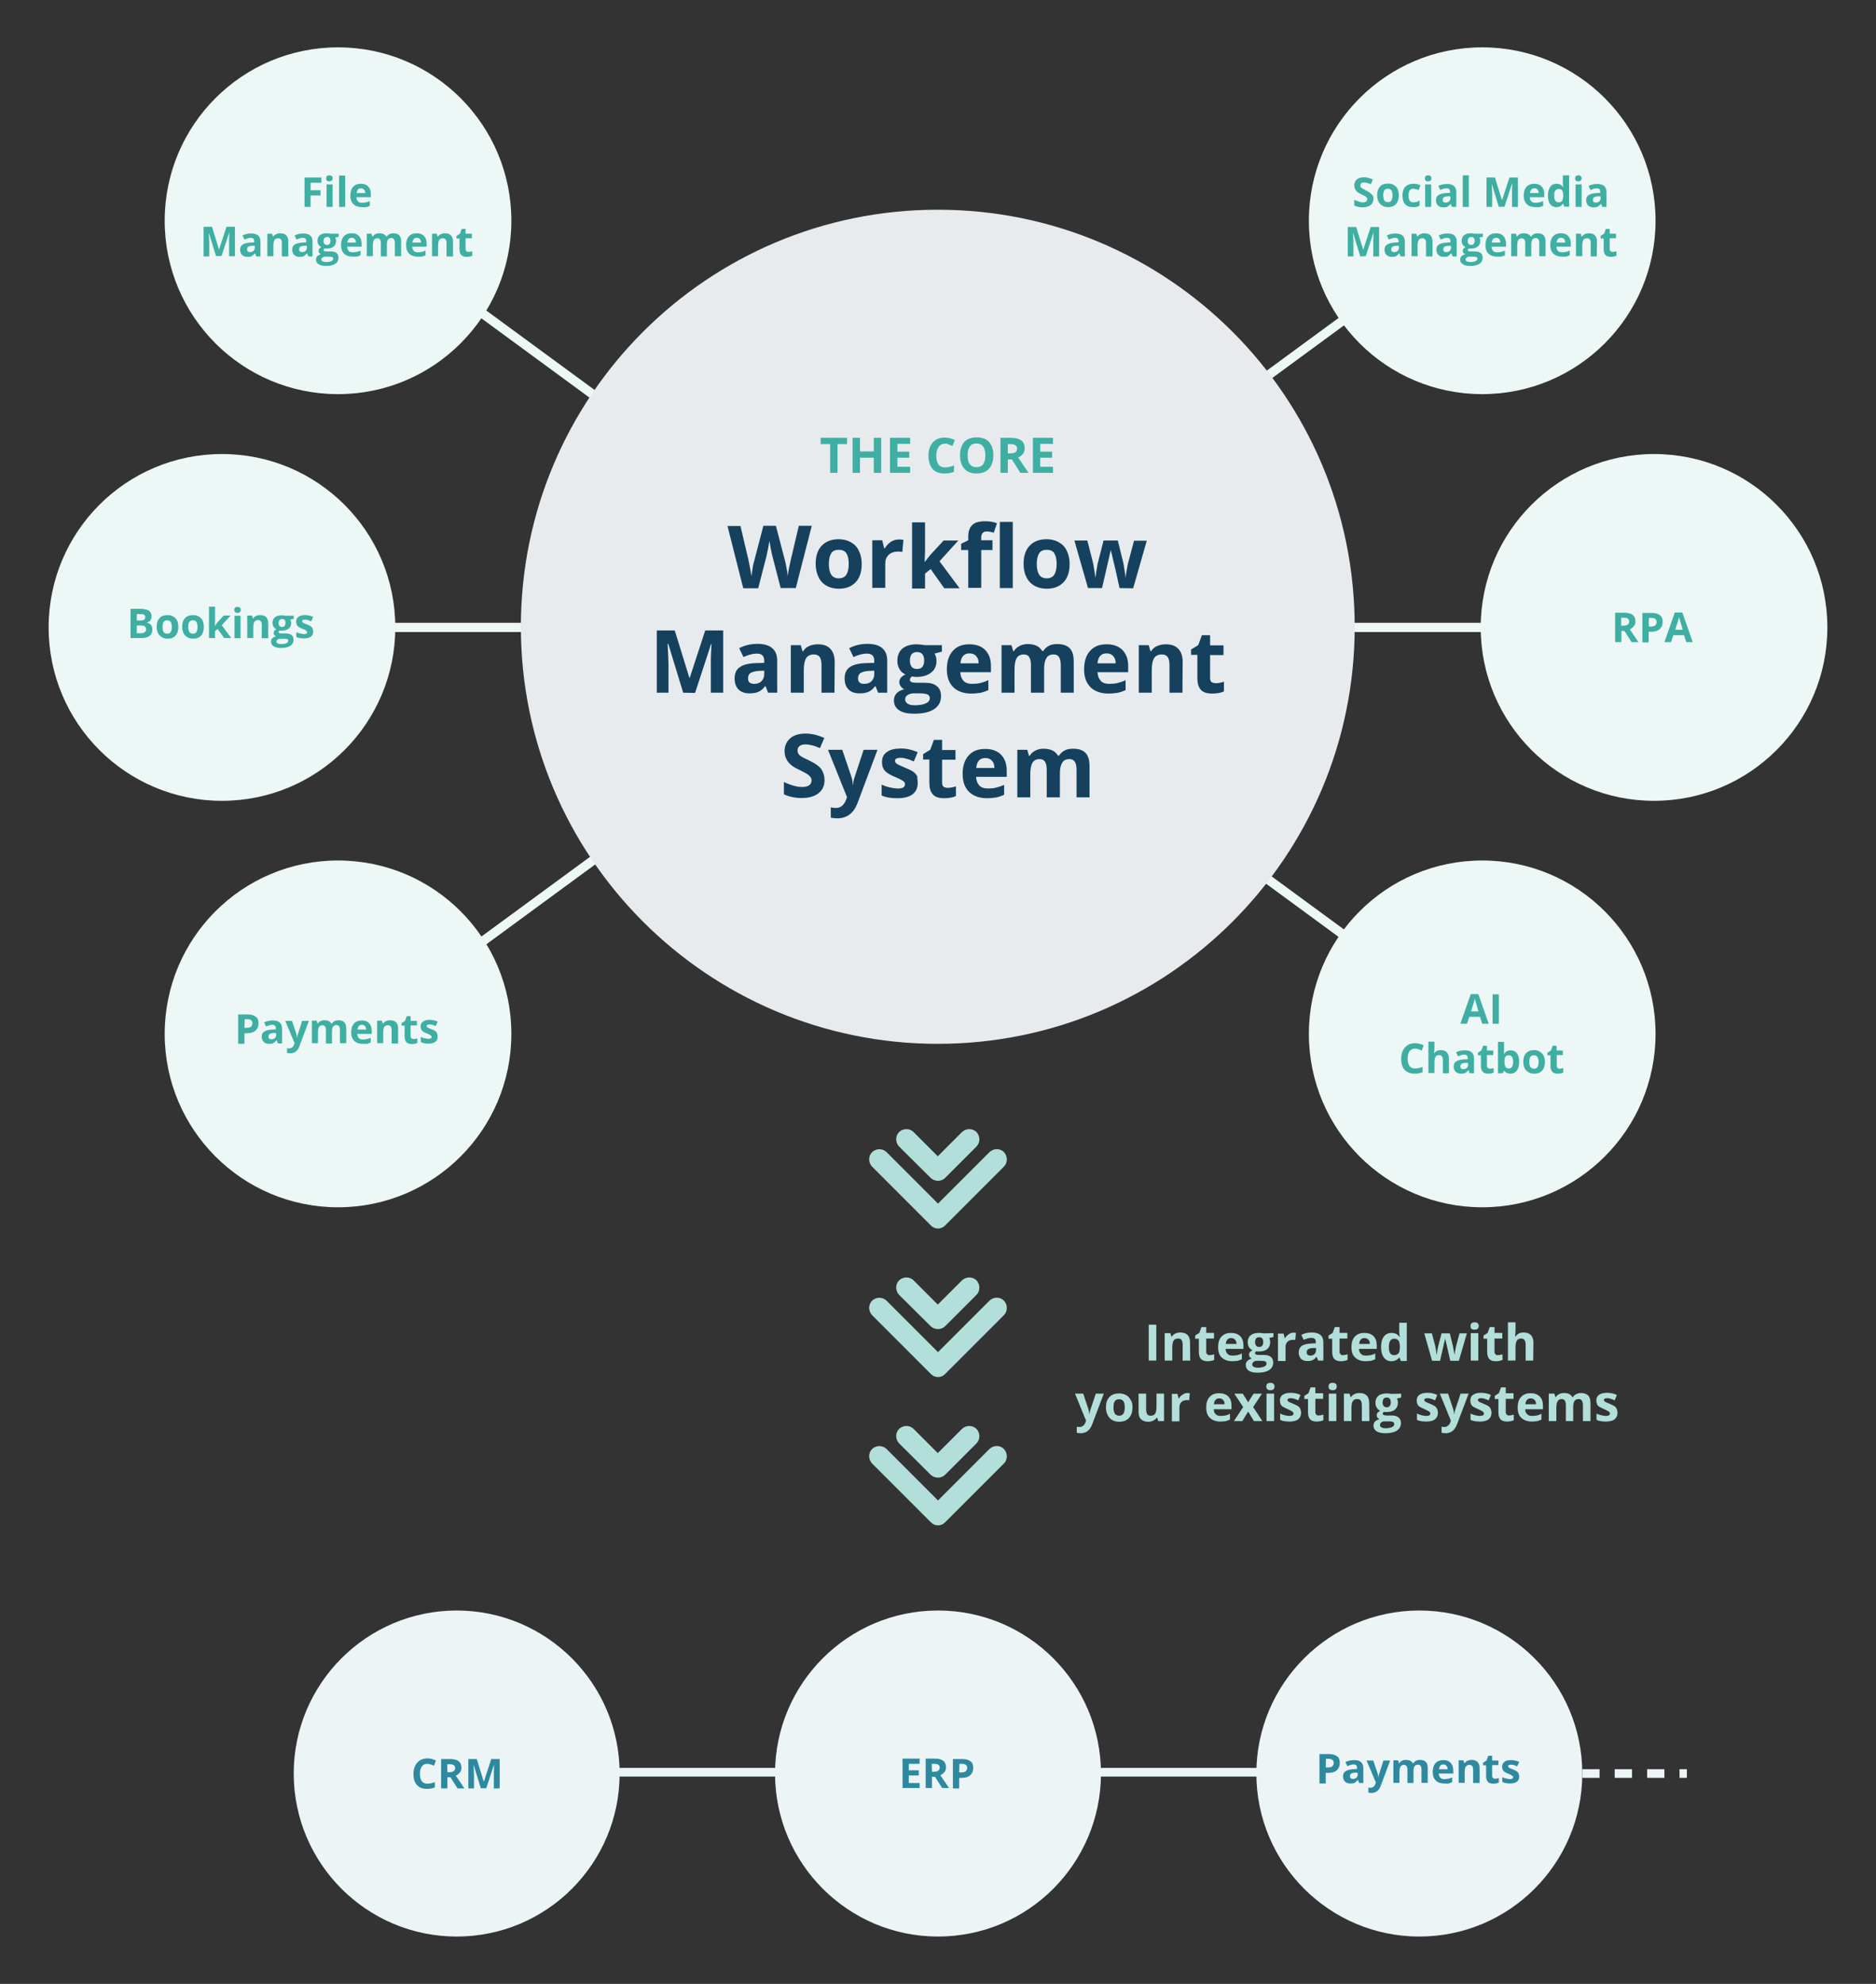 <?xml version="1.0" encoding="utf-8"?>
<!-- Generator: Adobe Illustrator 23.0.3, SVG Export Plug-In . SVG Version: 6.00 Build 0)  -->
<svg version="1.1" id="Layer_1" xmlns="http://www.w3.org/2000/svg" xmlns:xlink="http://www.w3.org/1999/xlink" x="0px" y="0px"
	 viewBox="0 0 868 917.6" style="enable-background:new 0 0 868 917.6;" xml:space="preserve">
<rect x="0" y="0" width="868" height="917.6" fill="#333333" stroke="none"/>
<style type="text/css">
	.st0{fill:#B2DFDA;}
	.st1{enable-background:new    ;}
	.st2{fill:none;stroke:#EDF7F5;stroke-width:4.255;stroke-miterlimit:10;}
	.st3{fill:#EDF7F5;}
	.st4{fill:#E7EBED;}
	.st5{fill:#3FAEA3;}
	.st6{fill:#15415E;}
	.st7{fill:none;stroke:#ECF4F5;stroke-width:4;stroke-miterlimit:10;stroke-dasharray:8,7;}
	.st8{fill:none;stroke:#ECF4F5;stroke-width:4;stroke-miterlimit:10;}
	.st9{fill:#ECF4F5;}
	.st10{fill:#2E899F;}
</style>
<g>
	<g>
		<g>
			<g>
				<path class="st0" d="M437.3,566.8L437.3,566.8l27.2-27.2c1.8-1.8,1.8-4.8,0-6.7c-1.8-1.9-4.8-1.8-6.7,0L434,556.7l-23.8-23.8
					c-1.8-1.8-4.8-1.8-6.7,0c-1.8,1.8-1.8,4.8,0,6.7l27.2,27.2C432.5,568.7,435.5,568.7,437.3,566.8"/>
				<path class="st0" d="M437.3,544.8L437.3,544.8l14.5-14.5c1.8-1.8,1.8-4.8,0-6.7c-1.8-1.8-4.8-1.8-6.7,0l-11.2,11.2l-11.2-11.2
					c-1.8-1.8-4.8-1.8-6.7,0c-1.8,1.8-1.8,4.8,0,6.7l14.6,14.5C432.5,546.6,435.5,546.6,437.3,544.8"/>
			</g>
		</g>
		<g>
			<g>
				<path class="st0" d="M437.3,635.5L437.3,635.5l27.2-27.2c1.8-1.8,1.8-4.8,0-6.7c-1.8-1.9-4.8-1.8-6.7,0L434,625.4l-23.8-23.8
					c-1.8-1.8-4.8-1.8-6.7,0c-1.8,1.8-1.8,4.8,0,6.7l27.2,27.2C432.5,637.4,435.5,637.4,437.3,635.5"/>
				<path class="st0" d="M437.3,613.4L437.3,613.4l14.5-14.5c1.8-1.8,1.8-4.8,0-6.7c-1.8-1.8-4.8-1.8-6.7,0l-11.2,11.2l-11.2-11.2
					c-1.8-1.8-4.8-1.8-6.7,0c-1.8,1.8-1.8,4.8,0,6.7l14.6,14.5C432.5,615.2,435.5,615.2,437.3,613.4"/>
			</g>
		</g>
		<g>
			<g>
				<path class="st0" d="M437.3,704.1L437.3,704.1l27.2-27.2c1.8-1.8,1.8-4.8,0-6.7c-1.8-1.9-4.8-1.8-6.7,0L434,694l-23.8-23.8
					c-1.8-1.8-4.8-1.8-6.7,0c-1.8,1.8-1.8,4.8,0,6.7l27.2,27.2C432.5,706,435.5,706,437.3,704.1"/>
				<path class="st0" d="M437.3,682.1L437.3,682.1l14.5-14.5c1.8-1.8,1.8-4.8,0-6.7c-1.8-1.8-4.8-1.8-6.7,0l-11.2,11.2l-11.2-11.2
					c-1.8-1.8-4.8-1.8-6.7,0c-1.8,1.8-1.8,4.8,0,6.7l14.6,14.5C432.5,683.9,435.5,683.9,437.3,682.1"/>
			</g>
		</g>
	</g>
	<g class="st1">
		<path class="st0" d="M531.5,629.3v-16.6h3.5v16.6H531.5z"/>
		<path class="st0" d="M550.7,629.3h-3.5v-7.4c0-0.9-0.2-1.6-0.5-2.1s-0.8-0.7-1.6-0.7c-1,0-1.7,0.3-2.1,1c-0.4,0.6-0.6,1.7-0.6,3.2
			v6h-3.5v-12.7h2.6l0.5,1.6h0.2c0.4-0.6,0.9-1.1,1.6-1.4s1.4-0.5,2.3-0.5c1.5,0,2.6,0.4,3.4,1.2s1.1,2,1.1,3.5L550.7,629.3
			L550.7,629.3z"/>
		<path class="st0" d="M559.6,626.8c0.6,0,1.3-0.1,2.2-0.4v2.6c-0.9,0.4-1.9,0.6-3.2,0.6c-1.4,0-2.4-0.4-3-1.1s-0.9-1.8-0.9-3.2
			v-6.1H553v-1.5l1.9-1.2l1-2.7h2.2v2.7h3.6v2.6h-3.6v6.1c0,0.5,0.1,0.9,0.4,1.1C558.8,626.7,559.2,626.8,559.6,626.8z"/>
		<path class="st0" d="M570.1,629.6c-2,0-3.6-0.6-4.8-1.7c-1.2-1.1-1.7-2.7-1.7-4.8c0-2.1,0.5-3.8,1.6-4.9c1.1-1.2,2.5-1.7,4.4-1.7
			c1.8,0,3.2,0.5,4.2,1.5s1.5,2.4,1.5,4.2v1.7h-8.2c0,1,0.3,1.8,0.9,2.3c0.5,0.6,1.3,0.8,2.3,0.8c0.8,0,1.5-0.1,2.2-0.2
			c0.7-0.2,1.4-0.4,2.1-0.8v2.7c-0.6,0.3-1.3,0.5-1.9,0.7C572,629.5,571.1,629.6,570.1,629.6z M569.6,618.9c-0.7,0-1.3,0.2-1.7,0.7
			c-0.4,0.5-0.7,1.1-0.7,2h4.9c0-0.9-0.2-1.5-0.7-2C571,619.1,570.4,618.9,569.6,618.9z"/>
		<path class="st0" d="M589.2,616.6v1.8l-2,0.5c0.4,0.6,0.5,1.2,0.5,1.9c0,1.4-0.5,2.4-1.4,3.2c-0.9,0.8-2.3,1.1-4,1.1h-0.6
			l-0.5-0.1c-0.4,0.3-0.5,0.6-0.5,0.9c0,0.5,0.6,0.8,1.9,0.8h2.2c1.4,0,2.5,0.3,3.2,0.9c0.7,0.6,1.1,1.5,1.1,2.6
			c0,1.5-0.6,2.6-1.9,3.5c-1.2,0.8-3,1.2-5.3,1.2c-1.8,0-3.1-0.3-4.1-0.9c-0.9-0.6-1.4-1.5-1.4-2.6c0-0.8,0.2-1.4,0.7-1.9
			s1.2-0.9,2.1-1.1c-0.4-0.2-0.7-0.4-0.9-0.7c-0.3-0.3-0.4-0.7-0.4-1.1c0-0.5,0.1-0.9,0.4-1.2c0.3-0.3,0.7-0.6,1.2-0.9
			c-0.7-0.3-1.2-0.8-1.6-1.4c-0.4-0.6-0.6-1.4-0.6-2.3c0-1.4,0.5-2.5,1.4-3.2c0.9-0.8,2.2-1.1,3.9-1.1c0.4,0,0.8,0,1.3,0.1
			c0.5,0.1,0.8,0.1,0.9,0.1L589.2,616.6L589.2,616.6z M579.4,631.1c0,0.5,0.2,0.9,0.7,1.1c0.5,0.3,1.1,0.4,1.9,0.4
			c1.2,0,2.2-0.2,2.9-0.5c0.7-0.3,1.1-0.8,1.1-1.4c0-0.5-0.2-0.8-0.6-1s-1.1-0.3-1.9-0.3h-1.8c-0.6,0-1.2,0.1-1.6,0.4
			C579.6,630.3,579.4,630.6,579.4,631.1z M580.7,620.8c0,0.7,0.2,1.2,0.5,1.6c0.3,0.4,0.8,0.6,1.4,0.6c0.7,0,1.1-0.2,1.4-0.6
			c0.3-0.4,0.5-0.9,0.5-1.6c0-1.5-0.6-2.3-1.9-2.3S580.7,619.3,580.7,620.8z"/>
		<path class="st0" d="M598.4,616.4c0.5,0,0.9,0,1.2,0.1l-0.3,3.3c-0.3-0.1-0.6-0.1-1-0.1c-1.1,0-2,0.3-2.6,0.9
			c-0.6,0.6-0.9,1.4-0.9,2.4v6.5h-3.5v-12.7h2.6l0.5,2.1h0.2c0.4-0.7,0.9-1.3,1.6-1.7C596.9,616.6,597.6,616.4,598.4,616.4z"/>
		<path class="st0" d="M609.9,629.3l-0.7-1.7h-0.1c-0.6,0.7-1.2,1.2-1.8,1.5c-0.6,0.3-1.4,0.4-2.4,0.4c-1.2,0-2.2-0.3-2.9-1
			s-1.1-1.7-1.1-3s0.5-2.3,1.4-3c0.9-0.6,2.4-1,4.3-1.1l2.2-0.1v-0.6c0-1.3-0.7-1.9-2-1.9c-1,0-2.2,0.3-3.6,0.9l-1.1-2.3
			c1.5-0.8,3.1-1.1,4.9-1.1c1.7,0,3,0.4,3.9,1.1s1.4,1.9,1.4,3.4v8.5H609.9L609.9,629.3z M608.9,623.5h-1.3c-1,0-1.8,0.2-2.3,0.5
			s-0.7,0.8-0.7,1.5c0,1,0.6,1.5,1.7,1.5c0.8,0,1.4-0.2,1.9-0.7s0.7-1.1,0.7-1.8L608.9,623.5L608.9,623.5z"/>
		<path class="st0" d="M621.3,626.8c0.6,0,1.3-0.1,2.2-0.4v2.6c-0.9,0.4-1.9,0.6-3.2,0.6c-1.4,0-2.4-0.4-3-1.1s-0.9-1.8-0.9-3.2
			v-6.1h-1.7v-1.5l1.9-1.2l1-2.7h2.2v2.7h3.6v2.6h-3.6v6.1c0,0.5,0.1,0.9,0.4,1.1C620.5,626.7,620.8,626.8,621.3,626.8z"/>
		<path class="st0" d="M631.8,629.6c-2,0-3.6-0.6-4.8-1.7c-1.2-1.1-1.7-2.7-1.7-4.8c0-2.1,0.5-3.8,1.6-4.9c1.1-1.2,2.5-1.7,4.4-1.7
			c1.8,0,3.2,0.5,4.2,1.5s1.5,2.4,1.5,4.2v1.7h-8.2c0,1,0.3,1.8,0.9,2.3c0.5,0.6,1.3,0.8,2.3,0.8c0.8,0,1.5-0.1,2.2-0.2
			c0.7-0.2,1.4-0.4,2.1-0.8v2.7c-0.6,0.3-1.3,0.5-1.9,0.7C633.6,629.5,632.8,629.6,631.8,629.6z M631.3,618.9
			c-0.7,0-1.3,0.2-1.7,0.7c-0.4,0.5-0.7,1.1-0.7,2h4.9c0-0.9-0.2-1.5-0.7-2C632.6,619.1,632,618.9,631.3,618.9z"/>
		<path class="st0" d="M643.8,629.6c-1.5,0-2.7-0.6-3.5-1.7c-0.9-1.2-1.3-2.8-1.3-4.8c0-2.1,0.4-3.7,1.3-4.9s2.1-1.7,3.6-1.7
			c1.6,0,2.8,0.6,3.7,1.9h0.1c-0.2-0.9-0.3-1.8-0.3-2.5v-4.1h3.5v17.7h-2.7l-0.7-1.6h-0.1C646.6,628.9,645.4,629.6,643.8,629.6z
			 M645,626.8c0.9,0,1.5-0.3,2-0.8s0.6-1.4,0.7-2.6V623c0-1.4-0.2-2.3-0.6-2.9c-0.4-0.6-1.1-0.9-2.1-0.9c-0.8,0-1.4,0.3-1.8,1
			s-0.6,1.6-0.6,2.9s0.2,2.2,0.6,2.8S644.2,626.8,645,626.8z"/>
		<path class="st0" d="M671,629.3l-1-4.4l-1.3-5.6h-0.1l-2.3,10.1h-3.7l-3.6-12.7h3.5l1.5,5.6c0.2,1,0.5,2.4,0.7,4.2h0.1
			c0-0.6,0.2-1.5,0.4-2.7l0.2-1l1.6-6.1h3.8l1.5,6.1c0,0.2,0.1,0.4,0.1,0.7c0.1,0.3,0.1,0.7,0.2,1c0.1,0.4,0.1,0.7,0.2,1.1
			c0,0.4,0.1,0.6,0.1,0.8h0.1c0.1-0.5,0.2-1.3,0.4-2.2c0.2-1,0.3-1.6,0.4-1.9l1.5-5.6h3.4l-3.7,12.7h-4V629.3z"/>
		<path class="st0" d="M680.4,613.3c0-1.1,0.6-1.7,1.9-1.7s1.9,0.6,1.9,1.7c0,0.5-0.2,1-0.5,1.3s-0.8,0.4-1.4,0.4
			C681,615.1,680.4,614.5,680.4,613.3z M684,629.3h-3.5v-12.7h3.5V629.3z"/>
		<path class="st0" d="M693,626.8c0.6,0,1.3-0.1,2.2-0.4v2.6c-0.9,0.4-1.9,0.6-3.2,0.6c-1.4,0-2.4-0.4-3-1.1s-0.9-1.8-0.9-3.2v-6.1
			h-1.7v-1.5l1.9-1.2l1-2.7h2.2v2.7h3.6v2.6h-3.6v6.1c0,0.5,0.1,0.9,0.4,1.1C692.1,626.7,692.5,626.8,693,626.8z"/>
		<path class="st0" d="M709.4,629.3h-3.5v-7.4c0-1.8-0.7-2.8-2-2.8c-1,0-1.7,0.3-2.1,1s-0.6,1.7-0.6,3.2v6h-3.5v-17.7h3.5v3.6
			c0,0.3,0,0.9-0.1,2l-0.1,1h0.2c0.8-1.2,2-1.9,3.7-1.9c1.5,0,2.6,0.4,3.4,1.2c0.8,0.8,1.2,2,1.2,3.5L709.4,629.3L709.4,629.3z"/>
		<path class="st0" d="M497.4,644.6h3.8l2.4,7.2c0.2,0.6,0.3,1.4,0.4,2.2h0.1c0.1-0.8,0.2-1.5,0.5-2.2l2.4-7.2h3.7l-5.4,14.3
			c-0.5,1.3-1.2,2.3-2.1,3s-2,1-3.2,1c-0.6,0-1.2-0.1-1.8-0.2v-2.8c0.4,0.1,0.9,0.1,1.4,0.1c0.6,0,1.1-0.2,1.6-0.6
			c0.5-0.4,0.8-0.9,1.1-1.7l0.2-0.6L497.4,644.6z"/>
		<path class="st0" d="M524,650.9c0,2.1-0.5,3.7-1.6,4.9c-1.1,1.2-2.6,1.8-4.6,1.8c-1.2,0-2.3-0.3-3.2-0.8c-0.9-0.5-1.6-1.3-2.1-2.3
			c-0.5-1-0.8-2.2-0.8-3.5c0-2.1,0.5-3.7,1.6-4.8c1.1-1.2,2.6-1.7,4.6-1.7c1.2,0,2.3,0.3,3.2,0.8c0.9,0.5,1.6,1.3,2.1,2.3
			C523.8,648.4,524,649.6,524,650.9z M515.2,650.9c0,1.3,0.2,2.2,0.6,2.9c0.4,0.6,1.1,1,2,1s1.6-0.3,2-1c0.4-0.6,0.6-1.6,0.6-2.9
			s-0.2-2.2-0.6-2.8c-0.4-0.6-1.1-0.9-2-0.9s-1.6,0.3-2,0.9C515.4,648.7,515.2,649.6,515.2,650.9z"/>
		<path class="st0" d="M535.9,657.3l-0.5-1.6h-0.2c-0.4,0.6-0.9,1-1.6,1.4c-0.7,0.3-1.5,0.5-2.3,0.5c-1.5,0-2.6-0.4-3.4-1.2
			c-0.8-0.8-1.1-1.9-1.1-3.5v-8.3h3.5v7.4c0,0.9,0.2,1.6,0.5,2.1s0.8,0.7,1.6,0.7c1,0,1.7-0.3,2.1-1c0.4-0.6,0.6-1.7,0.6-3.2v-6h3.5
			v12.7H535.9z"/>
		<path class="st0" d="M549.3,644.3c0.5,0,0.9,0,1.2,0.1l-0.3,3.3c-0.3-0.1-0.6-0.1-1-0.1c-1.1,0-2,0.3-2.6,0.9
			c-0.6,0.6-0.9,1.4-0.9,2.4v6.5h-3.5v-12.7h2.6l0.5,2.1h0.2c0.4-0.7,0.9-1.3,1.6-1.7C547.8,644.6,548.5,644.3,549.3,644.3z"/>
		<path class="st0" d="M564.6,657.5c-2,0-3.6-0.6-4.8-1.7c-1.2-1.1-1.7-2.7-1.7-4.8s0.5-3.8,1.6-4.9c1.1-1.2,2.5-1.7,4.4-1.7
			c1.8,0,3.2,0.5,4.2,1.5s1.5,2.4,1.5,4.2v1.7h-8.2c0,1,0.3,1.8,0.9,2.3c0.5,0.6,1.3,0.8,2.3,0.8c0.8,0,1.5-0.1,2.2-0.2
			c0.7-0.2,1.4-0.4,2.1-0.8v2.7c-0.6,0.3-1.3,0.5-1.9,0.7C566.4,657.4,565.6,657.5,564.6,657.5z M564.1,646.8
			c-0.7,0-1.3,0.2-1.7,0.7c-0.4,0.5-0.7,1.1-0.7,2h4.9c0-0.9-0.2-1.5-0.7-2C565.4,647,564.8,646.8,564.1,646.8z"/>
		<path class="st0" d="M575.2,650.8l-4.1-6.2h3.9l2.5,4l2.5-4h3.9l-4.1,6.2l4.3,6.5h-3.9l-2.7-4.4l-2.7,4.4h-3.9L575.2,650.8z"/>
		<path class="st0" d="M585.9,641.3c0-1.1,0.6-1.7,1.9-1.7s1.9,0.6,1.9,1.7c0,0.5-0.2,1-0.5,1.3s-0.8,0.4-1.4,0.4
			C586.5,643,585.9,642.4,585.9,641.3z M589.5,657.3H586v-12.7h3.5V657.3z"/>
		<path class="st0" d="M602,653.5c0,1.3-0.5,2.3-1.4,3s-2.3,1-4.1,1c-0.9,0-1.7-0.1-2.4-0.2c-0.7-0.1-1.3-0.3-1.8-0.6v-2.9
			c0.6,0.3,1.4,0.6,2.2,0.8c0.8,0.2,1.5,0.3,2.1,0.3c1.3,0,1.9-0.4,1.9-1.1c0-0.3-0.1-0.5-0.3-0.7c-0.2-0.2-0.5-0.4-0.9-0.6
			s-1-0.5-1.6-0.8c-1-0.4-1.7-0.8-2.2-1.1s-0.8-0.7-1-1.2s-0.3-1-0.3-1.7c0-1.1,0.4-2,1.3-2.6c0.9-0.6,2.1-0.9,3.7-0.9
			c1.5,0,3,0.3,4.5,1l-1,2.5c-0.6-0.3-1.2-0.5-1.8-0.7c-0.6-0.2-1.1-0.3-1.7-0.3c-1,0-1.5,0.3-1.5,0.8c0,0.3,0.2,0.6,0.5,0.8
			s1.1,0.6,2.2,1c1,0.4,1.7,0.8,2.2,1.1s0.8,0.8,1,1.2S602,652.9,602,653.5z"/>
		<path class="st0" d="M610.1,654.7c0.6,0,1.3-0.1,2.2-0.4v2.6c-0.9,0.4-1.9,0.6-3.2,0.6c-1.4,0-2.4-0.4-3-1.1s-0.9-1.8-0.9-3.2
			v-6.1h-1.7v-1.5l1.9-1.2l1-2.7h2.2v2.7h3.6v2.6h-3.6v6.1c0,0.5,0.1,0.9,0.4,1.1C609.2,654.6,609.6,654.7,610.1,654.7z"/>
		<path class="st0" d="M614.7,641.3c0-1.1,0.6-1.7,1.9-1.7s1.9,0.6,1.9,1.7c0,0.5-0.2,1-0.5,1.3s-0.8,0.4-1.4,0.4
			C615.3,643,614.7,642.4,614.7,641.3z M618.3,657.3h-3.5v-12.7h3.5V657.3z"/>
		<path class="st0" d="M633.6,657.3h-3.5v-7.4c0-0.9-0.2-1.6-0.5-2.1s-0.8-0.7-1.6-0.7c-1,0-1.7,0.3-2.1,1c-0.4,0.6-0.6,1.7-0.6,3.2
			v6h-3.5v-12.7h2.6l0.5,1.6h0.2c0.4-0.6,0.9-1.1,1.6-1.4s1.4-0.5,2.3-0.5c1.5,0,2.6,0.4,3.4,1.2s1.1,2,1.1,3.5L633.6,657.3
			L633.6,657.3z"/>
		<path class="st0" d="M648.3,644.6v1.8l-2,0.5c0.4,0.6,0.5,1.2,0.5,1.9c0,1.4-0.5,2.4-1.4,3.2c-0.9,0.8-2.3,1.1-4,1.1h-0.6
			l-0.5-0.1c-0.4,0.3-0.5,0.6-0.5,0.9c0,0.5,0.6,0.8,1.9,0.8h2.2c1.4,0,2.5,0.3,3.2,0.9c0.7,0.6,1.1,1.5,1.1,2.6
			c0,1.5-0.6,2.6-1.9,3.5c-1.2,0.8-3,1.2-5.3,1.2c-1.8,0-3.1-0.3-4.1-0.9c-0.9-0.6-1.4-1.5-1.4-2.6c0-0.8,0.2-1.4,0.7-1.9
			s1.2-0.9,2.1-1.1c-0.4-0.2-0.7-0.4-0.9-0.7c-0.3-0.3-0.4-0.7-0.4-1.1c0-0.5,0.1-0.9,0.4-1.2c0.3-0.3,0.7-0.6,1.2-0.9
			c-0.7-0.3-1.2-0.8-1.6-1.4c-0.4-0.6-0.6-1.4-0.6-2.3c0-1.4,0.5-2.5,1.4-3.2c0.9-0.8,2.2-1.1,3.9-1.1c0.4,0,0.8,0,1.3,0.1
			c0.5,0.1,0.8,0.1,0.9,0.1L648.3,644.6L648.3,644.6z M638.5,659.1c0,0.5,0.2,0.9,0.7,1.1c0.5,0.3,1.1,0.4,1.9,0.4
			c1.2,0,2.2-0.2,2.9-0.5c0.7-0.3,1.1-0.8,1.1-1.4c0-0.5-0.2-0.8-0.6-1s-1.1-0.3-1.9-0.3h-1.8c-0.6,0-1.2,0.1-1.6,0.4
			C638.7,658.2,638.5,658.6,638.5,659.1z M639.7,648.7c0,0.7,0.2,1.2,0.5,1.6c0.3,0.4,0.8,0.6,1.4,0.6c0.7,0,1.1-0.2,1.4-0.6
			c0.3-0.4,0.5-0.9,0.5-1.6c0-1.5-0.6-2.3-1.9-2.3C640.4,646.4,639.7,647.2,639.7,648.7z"/>
		<path class="st0" d="M665.3,653.5c0,1.3-0.5,2.3-1.4,3s-2.3,1-4.1,1c-0.9,0-1.7-0.1-2.4-0.2c-0.7-0.1-1.3-0.3-1.8-0.6v-2.9
			c0.6,0.3,1.4,0.6,2.2,0.8c0.8,0.2,1.5,0.3,2.1,0.3c1.3,0,1.9-0.4,1.9-1.1c0-0.3-0.1-0.5-0.3-0.7c-0.2-0.2-0.5-0.4-0.9-0.6
			s-1-0.5-1.6-0.8c-1-0.4-1.7-0.8-2.2-1.1s-0.8-0.7-1-1.2s-0.3-1-0.3-1.7c0-1.1,0.4-2,1.3-2.6c0.9-0.6,2.1-0.9,3.7-0.9
			c1.5,0,3,0.3,4.5,1l-1,2.5c-0.6-0.3-1.2-0.5-1.8-0.7c-0.6-0.2-1.1-0.3-1.7-0.3c-1,0-1.5,0.3-1.5,0.8c0,0.3,0.2,0.6,0.5,0.8
			s1.1,0.6,2.2,1c1,0.4,1.7,0.8,2.2,1.1s0.8,0.8,1,1.2S665.3,652.9,665.3,653.5z"/>
		<path class="st0" d="M666.2,644.6h3.8l2.4,7.2c0.2,0.6,0.3,1.4,0.4,2.2h0.1c0.1-0.8,0.2-1.5,0.5-2.2l2.4-7.2h3.7l-5.4,14.3
			c-0.5,1.3-1.2,2.3-2.1,3s-2,1-3.2,1c-0.6,0-1.2-0.1-1.8-0.2v-2.8c0.4,0.1,0.9,0.1,1.4,0.1c0.6,0,1.1-0.2,1.6-0.6
			c0.5-0.4,0.8-0.9,1.1-1.7l0.2-0.6L666.2,644.6z"/>
		<path class="st0" d="M690.1,653.5c0,1.3-0.5,2.3-1.4,3s-2.3,1-4.1,1c-0.9,0-1.7-0.1-2.4-0.2c-0.7-0.1-1.3-0.3-1.8-0.6v-2.9
			c0.6,0.3,1.4,0.6,2.2,0.8c0.8,0.2,1.5,0.3,2.1,0.3c1.3,0,1.9-0.4,1.9-1.1c0-0.3-0.1-0.5-0.3-0.7c-0.2-0.2-0.5-0.4-0.9-0.6
			s-1-0.5-1.6-0.8c-1-0.4-1.7-0.8-2.2-1.1s-0.8-0.7-1-1.2s-0.3-1-0.3-1.7c0-1.1,0.4-2,1.3-2.6c0.9-0.6,2.1-0.9,3.7-0.9
			c1.5,0,3,0.3,4.5,1l-1,2.5c-0.6-0.3-1.2-0.5-1.8-0.7c-0.6-0.2-1.1-0.3-1.7-0.3c-1,0-1.5,0.3-1.5,0.8c0,0.3,0.2,0.6,0.5,0.8
			s1.1,0.6,2.2,1c1,0.4,1.7,0.8,2.2,1.1s0.8,0.8,1,1.2S690.1,652.9,690.1,653.5z"/>
		<path class="st0" d="M698.2,654.7c0.6,0,1.3-0.1,2.2-0.4v2.6c-0.9,0.4-1.9,0.6-3.2,0.6c-1.4,0-2.4-0.4-3-1.1s-0.9-1.8-0.9-3.2
			v-6.1h-1.7v-1.5l1.9-1.2l1-2.7h2.2v2.7h3.6v2.6h-3.6v6.1c0,0.5,0.1,0.9,0.4,1.1C697.3,654.6,697.7,654.7,698.2,654.7z"/>
		<path class="st0" d="M708.7,657.5c-2,0-3.6-0.6-4.8-1.7c-1.2-1.1-1.7-2.7-1.7-4.8s0.5-3.8,1.6-4.9c1.1-1.2,2.5-1.7,4.4-1.7
			c1.8,0,3.2,0.5,4.2,1.5s1.5,2.4,1.5,4.2v1.7h-8.2c0,1,0.3,1.8,0.9,2.3c0.5,0.6,1.3,0.8,2.3,0.8c0.8,0,1.5-0.1,2.2-0.2
			c0.7-0.2,1.4-0.4,2.1-0.8v2.7c-0.6,0.3-1.3,0.5-1.9,0.7C710.5,657.4,709.7,657.5,708.7,657.5z M708.2,646.8
			c-0.7,0-1.3,0.2-1.7,0.7c-0.4,0.5-0.7,1.1-0.7,2h4.9c0-0.9-0.2-1.5-0.7-2C709.5,647,708.9,646.8,708.2,646.8z"/>
		<path class="st0" d="M728,657.3h-3.5v-7.4c0-0.9-0.2-1.6-0.5-2.1s-0.8-0.7-1.4-0.7c-0.9,0-1.5,0.3-1.9,1s-0.6,1.7-0.6,3.2v6h-3.5
			v-12.7h2.6l0.5,1.6h0.2c0.3-0.6,0.8-1,1.5-1.4c0.6-0.3,1.4-0.5,2.2-0.5c1.9,0,3.2,0.6,3.9,1.9h0.3c0.3-0.6,0.8-1,1.5-1.4
			c0.7-0.3,1.4-0.5,2.2-0.5c1.4,0,2.5,0.4,3.3,1.1c0.7,0.7,1.1,1.9,1.1,3.6v8.3h-3.5v-7.4c0-0.9-0.2-1.6-0.5-2.1s-0.8-0.7-1.5-0.7
			c-0.8,0-1.5,0.3-1.9,0.9c-0.4,0.6-0.6,1.6-0.6,2.9v6.4H728z"/>
		<path class="st0" d="M748.4,653.5c0,1.3-0.5,2.3-1.4,3s-2.3,1-4.1,1c-0.9,0-1.7-0.1-2.4-0.2c-0.7-0.1-1.3-0.3-1.8-0.6v-2.9
			c0.6,0.3,1.4,0.6,2.2,0.8c0.8,0.2,1.5,0.3,2.1,0.3c1.3,0,1.9-0.4,1.9-1.1c0-0.3-0.1-0.5-0.3-0.7c-0.2-0.2-0.5-0.4-0.9-0.6
			s-1-0.5-1.6-0.8c-1-0.4-1.7-0.8-2.2-1.1s-0.8-0.7-1-1.2s-0.3-1-0.3-1.7c0-1.1,0.4-2,1.3-2.6c0.9-0.6,2.1-0.9,3.7-0.9
			c1.5,0,3,0.3,4.5,1l-1,2.5c-0.6-0.3-1.2-0.5-1.8-0.7c-0.6-0.2-1.1-0.3-1.7-0.3c-1,0-1.5,0.3-1.5,0.8c0,0.3,0.2,0.6,0.5,0.8
			s1.1,0.6,2.2,1c1,0.4,1.7,0.8,2.2,1.1s0.8,0.8,1,1.2S748.4,652.9,748.4,653.5z"/>
	</g>
	<line class="st2" x1="459.6" y1="266.9" x2="696.2" y2="93.3"/>
	<g>
		<g>
			<g>
				<g>
					<path class="st3" d="M766,102.1c0,44.3-35.9,80.2-80.2,80.2s-80.2-35.9-80.2-80.2s35.9-80.2,80.2-80.2
						C730.1,21.9,766,57.8,766,102.1"/>
				</g>
			</g>
		</g>
	</g>
	<line class="st2" x1="389.5" y1="266.9" x2="152.8" y2="93.3"/>
	<g>
		<g>
			<g>
				<g>
					<path class="st3" d="M236.6,102.1c0,44.3-35.9,80.2-80.2,80.2s-80.2-35.9-80.2-80.2s35.9-80.2,80.2-80.2
						S236.6,57.8,236.6,102.1"/>
				</g>
			</g>
		</g>
	</g>
	<line class="st2" x1="142.3" y1="290.2" x2="435.8" y2="290.2"/>
	<line class="st2" x1="478.6" y1="290.2" x2="772" y2="290.2"/>
	<line class="st2" x1="459.6" y1="313.5" x2="696.2" y2="487.1"/>
	<line class="st2" x1="389.5" y1="313.5" x2="152.8" y2="487.1"/>
	<g>
		<g>
			<g>
				<g>
					<path class="st3" d="M182.9,290.2c0-44.3-35.9-80.2-80.2-80.2s-80.2,35.9-80.2,80.2s35.9,80.2,80.2,80.2
						S182.9,334.5,182.9,290.2"/>
				</g>
			</g>
		</g>
	</g>
	<g>
		<g>
			<g>
				<g>
					<path class="st3" d="M236.6,478.2c0-44.3-35.9-80.2-80.2-80.2s-80.2,35.9-80.2,80.2s35.9,80.2,80.2,80.2
						S236.6,522.5,236.6,478.2"/>
				</g>
			</g>
		</g>
	</g>
	<g>
		<g>
			<g>
				<g>
					<path class="st3" d="M766,478.2c0-44.3-35.9-80.2-80.2-80.2s-80.2,35.9-80.2,80.2s35.9,80.2,80.2,80.2S766,522.5,766,478.2"/>
				</g>
			</g>
		</g>
	</g>
	<g>
		<g>
			<g>
				<g>
					<path class="st3" d="M845.5,290.2c0-44.3-35.9-80.2-80.2-80.2s-80.2,35.9-80.2,80.2s35.9,80.2,80.2,80.2
						S845.5,334.5,845.5,290.2"/>
				</g>
			</g>
		</g>
	</g>
	<g>
		<g>
			<g>
				<g>
					<path class="st4" d="M433.9,482.8c106.5,0,192.9-86.4,192.9-192.9S540.5,97,433.9,97S241,183.4,241,289.9
						S327.4,482.8,433.9,482.8"/>
				</g>
				<g>
					<g>
						<g class="st1">
							<path class="st5" d="M387.5,218.7h-3.4v-13.3h-4.4v-2.9h12.2v2.9h-4.4V218.7z"/>
							<path class="st5" d="M407.7,218.7h-3.4v-7h-6.4v7h-3.4v-16.2h3.4v6.3h6.4v-6.3h3.4L407.7,218.7L407.7,218.7z"/>
							<path class="st5" d="M421.1,218.7h-9.3v-16.2h9.3v2.8h-5.9v3.6h5.5v2.8h-5.5v4.2h5.9V218.7z"/>
							<path class="st5" d="M437.3,205.2c-1.3,0-2.3,0.5-3,1.5s-1.1,2.3-1.1,4.1c0,3.6,1.4,5.4,4.1,5.4c1.1,0,2.5-0.3,4.1-0.9v2.9
								c-1.3,0.6-2.8,0.8-4.5,0.8c-2.4,0-4.2-0.7-5.4-2.1s-1.9-3.5-1.9-6.2c0-1.7,0.3-3.2,0.9-4.4c0.6-1.3,1.5-2.2,2.6-2.9
								c1.1-0.7,2.5-1,4-1c1.6,0,3.2,0.4,4.7,1.1l-1.1,2.8c-0.6-0.3-1.2-0.5-1.8-0.8S437.9,205.2,437.3,205.2z"/>
							<path class="st5" d="M459.6,210.6c0,2.7-0.7,4.7-2,6.2c-1.3,1.4-3.2,2.2-5.7,2.2s-4.4-0.7-5.7-2.2c-1.3-1.4-2-3.5-2-6.2
								s0.7-4.8,2-6.2s3.2-2.1,5.7-2.1s4.4,0.7,5.7,2.1C458.9,205.9,459.6,207.9,459.6,210.6z M447.7,210.6c0,1.8,0.3,3.2,1,4.1
								s1.7,1.4,3.1,1.4c2.7,0,4.1-1.8,4.1-5.5c0-3.6-1.4-5.5-4.1-5.5c-1.4,0-2.4,0.5-3.1,1.4C448.1,207.4,447.7,208.8,447.7,210.6z
								"/>
							<path class="st5" d="M466.3,212.5v6.2h-3.4v-16.2h4.7c2.2,0,3.8,0.4,4.9,1.2s1.6,2,1.6,3.7c0,1-0.3,1.8-0.8,2.5
								s-1.3,1.3-2.2,1.7c2.4,3.6,4,6,4.8,7.1h-3.8l-3.9-6.2L466.3,212.5L466.3,212.5z M466.3,209.7h1.1c1.1,0,1.9-0.2,2.4-0.5
								c0.5-0.4,0.8-0.9,0.8-1.7c0-0.8-0.3-1.3-0.8-1.6s-1.3-0.5-2.5-0.5h-1V209.7z"/>
							<path class="st5" d="M487.2,218.7h-9.3v-16.2h9.3v2.8h-5.9v3.6h5.5v2.8h-5.5v4.2h5.9V218.7z"/>
						</g>
						<g class="st1">
							<path class="st6" d="M368.2,272h-7l-3.9-15.1c-0.1-0.5-0.4-1.7-0.7-3.3c-0.3-1.7-0.5-2.8-0.6-3.4c-0.1,0.7-0.3,1.8-0.6,3.4
								s-0.6,2.7-0.7,3.4l-3.9,15.1h-6.9l-7.3-28.8h6l3.7,15.7c0.6,2.9,1.1,5.4,1.4,7.5c0.1-0.7,0.3-1.9,0.5-3.5s0.5-2.8,0.8-3.7
								l4.2-16.1h5.8l4.2,16.1c0.2,0.7,0.4,1.8,0.7,3.3s0.5,2.8,0.6,3.8c0.1-1,0.3-2.3,0.6-3.8s0.6-2.8,0.8-3.7l3.7-15.7h6
								L368.2,272z"/>
							<path class="st6" d="M398.7,260.9c0,3.6-0.9,6.4-2.8,8.4c-1.9,2-4.5,3-7.9,3c-2.1,0-4-0.5-5.6-1.4s-2.9-2.3-3.7-4
								s-1.3-3.8-1.3-6.1c0-3.6,0.9-6.4,2.8-8.4c1.9-2,4.5-3,7.9-3c2.1,0,4,0.5,5.6,1.4s2.9,2.2,3.7,4
								C398.3,256.6,398.7,258.6,398.7,260.9z M383.5,260.9c0,2.2,0.4,3.8,1.1,4.9s1.9,1.7,3.5,1.7s2.8-0.6,3.5-1.7s1.1-2.8,1.1-5
								s-0.4-3.8-1.1-4.9c-0.7-1.1-1.9-1.6-3.5-1.6s-2.8,0.5-3.5,1.6C383.9,257,383.5,258.7,383.5,260.9z"/>
							<path class="st6" d="M416,249.5c0.8,0,1.5,0.1,2,0.2l-0.5,5.6c-0.5-0.1-1.1-0.2-1.8-0.2c-1.9,0-3.4,0.5-4.5,1.5
								c-1.1,1-1.6,2.4-1.6,4.1v11.2h-6v-22h4.6l0.9,3.7h0.3c0.7-1.2,1.6-2.2,2.8-3C413.3,249.9,414.6,249.5,416,249.5z"/>
							<path class="st6" d="M427.8,260l2.6-3.3l6.2-6.7h6.8l-8.7,9.6l9.3,12.5h-7.1l-6.3-8.9l-2.6,2.1v6.9h-6v-30.6h6v13.7
								L427.8,260L427.8,260z"/>
							<path class="st6" d="M459.2,254.4H454v17.5h-6v-17.5h-3.3v-2.9l3.3-1.6v-1.6c0-2.5,0.6-4.3,1.9-5.5c1.2-1.2,3.2-1.7,5.9-1.7
								c2.1,0,3.9,0.3,5.5,0.9l-1.5,4.4c-1.2-0.4-2.3-0.6-3.3-0.6c-0.9,0-1.5,0.3-1.9,0.8s-0.6,1.2-0.6,1.9v1.4h5.2L459.2,254.4
								L459.2,254.4z M468.6,272h-6v-30.6h6V272z"/>
							<path class="st6" d="M494.9,260.9c0,3.6-0.9,6.4-2.8,8.4c-1.9,2-4.5,3-7.9,3c-2.1,0-4-0.5-5.6-1.4s-2.9-2.3-3.7-4
								c-0.9-1.7-1.3-3.8-1.3-6.1c0-3.6,0.9-6.4,2.8-8.4c1.9-2,4.5-3,7.9-3c2.1,0,4,0.5,5.6,1.4s2.9,2.2,3.7,4
								C494.5,256.6,494.9,258.6,494.9,260.9z M479.7,260.9c0,2.2,0.4,3.8,1.1,4.9c0.7,1.1,1.9,1.7,3.5,1.7s2.8-0.6,3.5-1.7
								s1.1-2.8,1.1-5s-0.4-3.8-1.1-4.9c-0.7-1.1-1.9-1.6-3.5-1.6s-2.8,0.5-3.5,1.6C480.1,257.1,479.7,258.7,479.7,260.9z"/>
							<path class="st6" d="M518,272l-1.7-7.7l-2.3-9.7h-0.1l-4,17.4h-6.5l-6.3-22h6l2.5,9.8c0.4,1.7,0.8,4.2,1.2,7.2h0.1
								c0.1-1,0.3-2.6,0.7-4.7l0.3-1.7l2.7-10.6h6.6l2.6,10.6c0.1,0.3,0.1,0.7,0.2,1.3s0.2,1.2,0.3,1.8c0.1,0.6,0.2,1.3,0.3,1.9
								s0.1,1.1,0.1,1.5h0.1c0.1-0.9,0.3-2.2,0.6-3.9c0.3-1.6,0.5-2.8,0.7-3.3l2.6-9.8h5.9l-6.3,22L518,272L518,272z"/>
						</g>
						<g class="st1">
							<path class="st6" d="M316.1,320.4l-6.9-22.6h-0.3c0.2,4.6,0.4,7.7,0.4,9.2v13.4h-5.4v-28.8h8.3l6.8,22h0.1l7.2-22h8.3v28.8
								h-5.7v-13.6c0-0.6,0-1.4,0-2.2c0-0.8,0.1-3.1,0.3-6.7H329l-7.4,22.6L316.1,320.4L316.1,320.4z"/>
							<path class="st6" d="M355.4,320.4l-1.2-3H354c-1,1.3-2.1,2.2-3.1,2.6c-1.1,0.5-2.5,0.7-4.2,0.7c-2.1,0-3.8-0.6-5-1.8
								c-1.2-1.2-1.8-2.9-1.8-5.2c0-2.3,0.8-4.1,2.5-5.2c1.6-1.1,4.1-1.7,7.4-1.8l3.8-0.1v-1c0-2.2-1.1-3.3-3.4-3.3
								c-1.8,0-3.8,0.5-6.2,1.6l-2-4.1c2.5-1.3,5.3-2,8.4-2c3,0,5.2,0.6,6.8,1.9s2.4,3.2,2.4,5.9v14.8H355.4z M353.6,310.2l-2.3,0.1
								c-1.7,0.1-3,0.4-3.9,0.9s-1.3,1.5-1.3,2.6c0,1.7,1,2.5,2.9,2.5c1.4,0,2.5-0.4,3.3-1.2c0.8-0.8,1.3-1.9,1.3-3.2V310.2z"/>
							<path class="st6" d="M386.1,320.4h-6v-12.9c0-1.6-0.3-2.8-0.8-3.6c-0.6-0.8-1.5-1.2-2.7-1.2c-1.7,0-2.9,0.6-3.6,1.7
								c-0.7,1.1-1.1,3-1.1,5.6v10.4h-6v-22h4.6l0.8,2.8h0.3c0.7-1.1,1.6-1.9,2.8-2.4s2.5-0.8,4-0.8c2.6,0,4.5,0.7,5.8,2.1
								s2,3.4,2,6L386.1,320.4L386.1,320.4z"/>
							<path class="st6" d="M406.3,320.4l-1.2-3h-0.2c-1,1.3-2.1,2.2-3.1,2.6c-1.1,0.5-2.5,0.7-4.2,0.7c-2.1,0-3.8-0.6-5-1.8
								c-1.2-1.2-1.8-2.9-1.8-5.2c0-2.3,0.8-4.1,2.5-5.2c1.6-1.1,4.1-1.7,7.4-1.8l3.8-0.1v-1c0-2.2-1.1-3.3-3.4-3.3
								c-1.8,0-3.8,0.5-6.2,1.6l-2-4.1c2.5-1.3,5.3-2,8.4-2c3,0,5.2,0.6,6.8,1.9s2.4,3.2,2.4,5.9v14.8H406.3z M404.5,310.2l-2.3,0.1
								c-1.7,0.1-3,0.4-3.9,0.9s-1.3,1.5-1.3,2.6c0,1.7,1,2.5,2.9,2.5c1.4,0,2.5-0.4,3.3-1.2c0.8-0.8,1.3-1.9,1.3-3.2V310.2z"/>
							<path class="st6" d="M435.8,298.3v3.1l-3.4,0.9c0.6,1,0.9,2.1,0.9,3.3c0,2.4-0.8,4.2-2.5,5.5c-1.6,1.3-3.9,2-6.9,2l-1.1-0.1
								l-0.9-0.1c-0.6,0.5-0.9,1-0.9,1.6c0,0.9,1.1,1.3,3.3,1.3h3.7c2.4,0,4.3,0.5,5.5,1.6c1.3,1,1.9,2.6,1.9,4.6
								c0,2.6-1.1,4.6-3.2,6s-5.2,2.1-9.2,2.1c-3.1,0-5.4-0.5-7-1.6s-2.4-2.6-2.4-4.5c0-1.3,0.4-2.4,1.2-3.3s2-1.5,3.6-1.9
								c-0.6-0.3-1.2-0.7-1.6-1.3s-0.7-1.2-0.7-1.9c0-0.8,0.2-1.5,0.7-2.1s1.2-1.1,2.1-1.6c-1.2-0.5-2.1-1.3-2.7-2.4
								c-0.7-1.1-1-2.4-1-3.9c0-2.4,0.8-4.3,2.3-5.6c1.6-1.3,3.8-2,6.7-2c0.6,0,1.3,0.1,2.2,0.2c0.8,0.1,1.4,0.2,1.6,0.2h7.8V298.3z
								 M418.8,323.5c0,0.8,0.4,1.5,1.2,2s1.9,0.7,3.3,0.7c2.2,0,3.8-0.3,5.1-0.9s1.8-1.4,1.8-2.4c0-0.8-0.4-1.4-1.1-1.7
								c-0.7-0.3-1.8-0.5-3.3-0.5h-3.1c-1.1,0-2,0.3-2.8,0.8C419.2,321.9,418.8,322.6,418.8,323.5z M421,305.6
								c0,1.2,0.3,2.1,0.8,2.8s1.4,1,2.5,1s2-0.3,2.5-1s0.8-1.6,0.8-2.8c0-2.7-1.1-4-3.3-4C422.1,301.6,421,302.9,421,305.6z"/>
							<path class="st6" d="M449.4,320.8c-3.5,0-6.3-1-8.3-2.9c-2-2-3-4.7-3-8.3c0-3.7,0.9-6.5,2.8-8.6s4.4-3,7.7-3
								c3.1,0,5.5,0.9,7.3,2.7c1.7,1.8,2.6,4.2,2.6,7.3v2.9h-14.2c0.1,1.7,0.6,3,1.5,4s2.3,1.4,4,1.4c1.3,0,2.6-0.1,3.8-0.4
								s2.4-0.7,3.7-1.3v4.6c-1.1,0.5-2.2,0.9-3.4,1.2C452.6,320.6,451.1,320.8,449.4,320.8z M448.6,302.2c-1.3,0-2.3,0.4-3,1.2
								c-0.7,0.8-1.1,2-1.2,3.4h8.4c0-1.5-0.4-2.6-1.2-3.4C450.9,302.6,449.8,302.2,448.6,302.2z"/>
							<path class="st6" d="M483,320.4h-6v-12.9c0-1.6-0.3-2.8-0.8-3.6c-0.5-0.8-1.4-1.2-2.5-1.2c-1.5,0-2.7,0.6-3.3,1.7
								c-0.7,1.1-1,3-1,5.6v10.4h-6v-22h4.6l0.8,2.8h0.3c0.6-1,1.4-1.8,2.6-2.4c1.1-0.6,2.4-0.9,3.8-0.9c3.3,0,5.5,1.1,6.7,3.2h0.5
								c0.6-1,1.5-1.8,2.6-2.4s2.4-0.8,3.9-0.8c2.5,0,4.4,0.6,5.7,1.9s1.9,3.3,1.9,6.2v14.4h-6v-12.9c0-1.6-0.3-2.8-0.8-3.6
								c-0.5-0.8-1.4-1.2-2.5-1.2c-1.5,0-2.6,0.5-3.3,1.6s-1.1,2.7-1.1,5v11.1H483z"/>
							<path class="st6" d="M512.9,320.8c-3.5,0-6.3-1-8.3-2.9c-2-2-3-4.7-3-8.3c0-3.7,0.9-6.5,2.8-8.6s4.4-3,7.7-3
								c3.1,0,5.5,0.9,7.3,2.7c1.7,1.8,2.6,4.2,2.6,7.3v2.9h-14.2c0.1,1.7,0.6,3,1.5,4s2.3,1.4,4,1.4c1.3,0,2.6-0.1,3.8-0.4
								s2.4-0.7,3.7-1.3v4.6c-1.1,0.5-2.2,0.9-3.4,1.2C516,320.6,514.6,320.8,512.9,320.8z M512,302.2c-1.3,0-2.3,0.4-3,1.2
								c-0.7,0.8-1.1,2-1.2,3.4h8.4c0-1.5-0.4-2.6-1.2-3.4C514.3,302.6,513.3,302.2,512,302.2z"/>
							<path class="st6" d="M547.1,320.4h-6v-12.9c0-1.6-0.3-2.8-0.8-3.6c-0.6-0.8-1.5-1.2-2.7-1.2c-1.7,0-2.9,0.6-3.6,1.7
								c-0.7,1.1-1.1,3-1.1,5.6v10.4h-6v-22h4.6l0.8,2.8h0.3c0.7-1.1,1.6-1.9,2.8-2.4s2.5-0.8,4-0.8c2.6,0,4.5,0.7,5.8,2.1
								s2,3.4,2,6L547.1,320.4L547.1,320.4z"/>
							<path class="st6" d="M562.5,316c1.1,0,2.3-0.2,3.8-0.7v4.5c-1.5,0.7-3.3,1-5.5,1c-2.4,0-4.2-0.6-5.2-1.8
								c-1.1-1.2-1.6-3-1.6-5.5v-10.6h-2.9v-2.5l3.3-2l1.7-4.6h3.8v4.7h6.2v4.5h-6.2v10.6c0,0.9,0.2,1.5,0.7,1.9
								C561.1,315.8,561.7,316,562.5,316z"/>
						</g>
						<g class="st1">
							<path class="st6" d="M381.5,360.8c0,2.6-0.9,4.6-2.8,6.1s-4.5,2.2-7.8,2.2c-3.1,0-5.8-0.6-8.2-1.7v-5.7
								c1.9,0.9,3.6,1.5,4.9,1.8c1.3,0.4,2.6,0.5,3.7,0.5c1.3,0,2.4-0.3,3.1-0.8c0.7-0.5,1.1-1.3,1.1-2.3c0-0.6-0.2-1.1-0.5-1.5
								s-0.8-0.9-1.4-1.3c-0.6-0.4-1.9-1.1-3.7-2c-1.8-0.8-3.1-1.6-4-2.4c-0.9-0.8-1.6-1.6-2.1-2.7c-0.5-1-0.8-2.2-0.8-3.5
								c0-2.5,0.9-4.5,2.6-6c1.7-1.5,4.1-2.2,7.2-2.2c1.5,0,2.9,0.2,4.3,0.5c1.4,0.4,2.8,0.9,4.3,1.5l-2,4.7
								c-1.5-0.6-2.8-1.1-3.8-1.3c-1-0.2-2-0.4-3-0.4c-1.2,0-2,0.3-2.7,0.8c-0.6,0.5-0.9,1.2-0.9,2.1c0,0.5,0.1,1,0.4,1.4
								c0.2,0.4,0.6,0.8,1.2,1.2c0.5,0.4,1.8,1,3.9,2c2.7,1.3,4.5,2.6,5.5,3.9C381,357.3,381.5,358.9,381.5,360.8z"/>
							<path class="st6" d="M383.1,346.8h6.6l4.2,12.4c0.4,1.1,0.6,2.4,0.7,3.8h0.1c0.1-1.4,0.4-2.6,0.8-3.8l4.1-12.4h6.4l-9.3,24.8
								c-0.9,2.3-2.1,4-3.7,5.2c-1.6,1.1-3.4,1.7-5.5,1.7c-1,0-2.1-0.1-3.1-0.3v-4.8c0.7,0.2,1.5,0.3,2.4,0.3c1.1,0,2-0.3,2.8-1
								c0.8-0.6,1.4-1.6,1.9-2.9l0.4-1.1L383.1,346.8z"/>
							<path class="st6" d="M424.6,362.2c0,2.3-0.8,4-2.4,5.2c-1.6,1.2-3.9,1.8-7,1.8c-1.6,0-3-0.1-4.1-0.3s-2.2-0.5-3.2-1v-5
								c1.1,0.5,2.4,1,3.8,1.3s2.6,0.5,3.7,0.5c2.2,0,3.3-0.6,3.3-1.9c0-0.5-0.1-0.9-0.4-1.2c-0.3-0.3-0.8-0.6-1.5-1
								s-1.7-0.8-2.8-1.3c-1.7-0.7-2.9-1.4-3.7-2s-1.4-1.3-1.7-2.1c-0.4-0.8-0.5-1.7-0.5-2.9c0-2,0.8-3.5,2.3-4.5
								c1.5-1.1,3.7-1.6,6.5-1.6c2.7,0,5.2,0.6,7.7,1.7l-1.8,4.3c-1.1-0.5-2.1-0.9-3.1-1.2s-1.9-0.5-2.9-0.5c-1.8,0-2.7,0.5-2.7,1.4
								c0,0.5,0.3,1,0.9,1.4c0.6,0.4,1.8,1,3.8,1.8c1.7,0.7,3,1.3,3.8,1.9c0.8,0.6,1.4,1.3,1.8,2.1
								C424.4,360.2,424.6,361.1,424.6,362.2z"/>
							<path class="st6" d="M438.5,364.4c1.1,0,2.3-0.2,3.8-0.7v4.5c-1.5,0.7-3.3,1-5.5,1c-2.4,0-4.2-0.6-5.2-1.8
								c-1.1-1.2-1.6-3-1.6-5.5v-10.6h-2.9v-2.5l3.3-2l1.7-4.6h3.8v4.7h6.2v4.5h-6.2V362c0,0.9,0.2,1.5,0.7,1.9
								C437.1,364.2,437.7,364.4,438.5,364.4z"/>
							<path class="st6" d="M456.7,369.2c-3.5,0-6.3-1-8.3-2.9c-2-2-3-4.7-3-8.3c0-3.7,0.9-6.5,2.8-8.6s4.4-3,7.7-3
								c3.1,0,5.5,0.9,7.3,2.7c1.7,1.8,2.6,4.2,2.6,7.3v2.9h-14.2c0.1,1.7,0.6,3,1.5,4s2.3,1.4,4,1.4c1.3,0,2.6-0.1,3.8-0.4
								c1.2-0.3,2.4-0.7,3.7-1.3v4.6c-1.1,0.5-2.2,0.9-3.4,1.2C459.9,369,458.4,369.2,456.7,369.2z M455.9,350.6
								c-1.3,0-2.3,0.4-3,1.2s-1.1,2-1.2,3.4h8.4c0-1.5-0.4-2.6-1.2-3.4C458.2,351,457.1,350.6,455.9,350.6z"/>
							<path class="st6" d="M490.3,368.8h-6v-12.9c0-1.6-0.3-2.8-0.8-3.6s-1.4-1.2-2.5-1.2c-1.5,0-2.7,0.6-3.3,1.7
								c-0.7,1.1-1,3-1,5.6v10.4h-6v-22h4.6l0.8,2.8h0.3c0.6-1,1.4-1.8,2.6-2.4c1.1-0.6,2.4-0.9,3.8-0.9c3.3,0,5.5,1.1,6.7,3.2h0.5
								c0.6-1,1.5-1.8,2.6-2.4c1.1-0.6,2.4-0.8,3.9-0.8c2.5,0,4.4,0.6,5.7,1.9s1.9,3.3,1.9,6.2v14.4h-6v-12.9c0-1.6-0.3-2.8-0.8-3.6
								s-1.4-1.2-2.5-1.2c-1.5,0-2.6,0.5-3.3,1.6s-1.1,2.7-1.1,5v11.1H490.3z"/>
						</g>
					</g>
				</g>
			</g>
		</g>
	</g>
	<g>
		<g class="st1">
			<path class="st5" d="M143.7,95.7h-2.8V82.1h7.8v2.4h-5V88h4.6v2.4h-4.6V95.7z"/>
			<path class="st5" d="M150.9,82.5c0-0.9,0.5-1.4,1.5-1.4s1.5,0.5,1.5,1.4c0,0.4-0.1,0.8-0.4,1s-0.6,0.4-1.2,0.4
				C151.5,83.9,150.9,83.5,150.9,82.5z M153.9,95.7h-2.8V85.3h2.8V95.7z"/>
			<path class="st5" d="M159.7,95.7h-2.8V81.2h2.8V95.7z"/>
			<path class="st5" d="M167.4,95.8c-1.7,0-3-0.5-3.9-1.4s-1.4-2.2-1.4-3.9s0.4-3.1,1.3-4.1s2.1-1.4,3.6-1.4s2.6,0.4,3.4,1.3
				c0.8,0.8,1.2,2,1.2,3.5v1.4h-6.7c0,0.8,0.3,1.4,0.7,1.9c0.4,0.5,1.1,0.7,1.9,0.7c0.6,0,1.2-0.1,1.8-0.2c0.6-0.1,1.1-0.3,1.8-0.6
				v2.2c-0.5,0.2-1,0.4-1.6,0.6S168.3,95.8,167.4,95.8z M167,87.1c-0.6,0-1.1,0.2-1.4,0.6c-0.3,0.4-0.5,0.9-0.6,1.6h4
				c0-0.7-0.2-1.2-0.6-1.6S167.6,87.1,167,87.1z"/>
		</g>
		<g class="st1">
			<path class="st5" d="M100,118.6l-3.3-10.7h-0.1c0.1,2.2,0.2,3.6,0.2,4.4v6.3h-2.6v-13.7h3.9l3.2,10.4h0.1l3.4-10.4h3.9v13.6H106
				V112c0-0.3,0-0.7,0-1.1c0-0.4,0.1-1.5,0.1-3.2H106l-3.5,10.7H100V118.6z"/>
			<path class="st5" d="M118.6,118.6l-0.6-1.4h-0.1c-0.5,0.6-1,1-1.5,1.3s-1.2,0.3-2,0.3c-1,0-1.8-0.3-2.4-0.9
				c-0.6-0.6-0.9-1.4-0.9-2.4c0-1.1,0.4-1.9,1.2-2.4c0.8-0.5,1.9-0.8,3.5-0.9l1.8-0.1v-0.5c0-1.1-0.5-1.6-1.6-1.6
				c-0.8,0-1.8,0.3-2.9,0.8l-0.9-1.9c1.2-0.6,2.5-0.9,4-0.9c1.4,0,2.5,0.3,3.2,0.9s1.1,1.5,1.1,2.8v6.9L118.6,118.6L118.6,118.6z
				 M117.8,113.7h-1.1c-0.8,0-1.4,0.2-1.8,0.4c-0.4,0.3-0.6,0.7-0.6,1.3c0,0.8,0.5,1.2,1.4,1.2c0.7,0,1.2-0.2,1.6-0.6
				c0.4-0.4,0.6-0.9,0.6-1.5v-0.8H117.8z"/>
			<path class="st5" d="M133.2,118.6h-2.8v-6.1c0-0.8-0.1-1.3-0.4-1.7s-0.7-0.6-1.3-0.6c-0.8,0-1.4,0.3-1.7,0.8s-0.5,1.4-0.5,2.6
				v4.9h-2.8v-10.4h2.2l0.4,1.3h0.2c0.3-0.5,0.8-0.9,1.3-1.1c0.6-0.3,1.2-0.4,1.9-0.4c1.2,0,2.1,0.3,2.8,1c0.6,0.7,0.9,1.6,0.9,2.8
				v6.9H133.2z"/>
			<path class="st5" d="M142.7,118.6l-0.6-1.4H142c-0.5,0.6-1,1-1.5,1.3s-1.2,0.3-2,0.3c-1,0-1.8-0.3-2.4-0.9
				c-0.6-0.6-0.9-1.4-0.9-2.4c0-1.1,0.4-1.9,1.2-2.4c0.8-0.5,1.9-0.8,3.5-0.9l1.8-0.1v-0.5c0-1.1-0.5-1.6-1.6-1.6
				c-0.8,0-1.8,0.3-2.9,0.8l-0.9-1.9c1.2-0.6,2.5-0.9,4-0.9c1.4,0,2.5,0.3,3.2,0.9s1.1,1.5,1.1,2.8v6.9L142.7,118.6L142.7,118.6z
				 M141.9,113.7h-1.1c-0.8,0-1.4,0.2-1.8,0.4s-0.6,0.7-0.6,1.3c0,0.8,0.5,1.2,1.4,1.2c0.7,0,1.2-0.2,1.6-0.6
				c0.4-0.4,0.6-0.9,0.6-1.5v-0.8H141.9z"/>
			<path class="st5" d="M156.7,108.1v1.4l-1.6,0.4c0.3,0.5,0.4,1,0.4,1.6c0,1.1-0.4,2-1.2,2.6s-1.9,0.9-3.3,0.9h-0.5h-0.4
				c-0.3,0.2-0.4,0.5-0.4,0.7c0,0.4,0.5,0.6,1.6,0.6h1.8c1.1,0,2,0.2,2.6,0.7s0.9,1.2,0.9,2.2c0,1.2-0.5,2.2-1.5,2.8
				c-1,0.7-2.5,1-4.4,1c-1.5,0-2.6-0.3-3.3-0.8c-0.8-0.5-1.2-1.2-1.2-2.1c0-0.6,0.2-1.2,0.6-1.6s1-0.7,1.7-0.9
				c-0.3-0.1-0.5-0.3-0.8-0.6s-0.3-0.6-0.3-0.9c0-0.4,0.1-0.7,0.3-1c0.2-0.3,0.6-0.5,1-0.8c-0.5-0.2-1-0.6-1.3-1.1s-0.5-1.1-0.5-1.8
				c0-1.1,0.4-2,1.1-2.6s1.8-0.9,3.2-0.9c0.3,0,0.6,0,1,0.1s0.7,0.1,0.8,0.1L156.7,108.1L156.7,108.1z M148.7,120
				c0,0.4,0.2,0.7,0.6,0.9s0.9,0.3,1.6,0.3c1,0,1.8-0.1,2.4-0.4c0.6-0.3,0.9-0.7,0.9-1.1c0-0.4-0.2-0.7-0.5-0.8s-0.9-0.2-1.6-0.2
				h-1.5c-0.5,0-1,0.1-1.3,0.4C148.8,119.3,148.7,119.6,148.7,120z M149.7,111.5c0,0.6,0.1,1,0.4,1.3s0.7,0.5,1.2,0.5
				s0.9-0.2,1.2-0.5c0.2-0.3,0.4-0.8,0.4-1.3c0-1.3-0.5-1.9-1.5-1.9C150.2,109.7,149.7,110.3,149.7,111.5z"/>
			<path class="st5" d="M163.1,118.7c-1.7,0-3-0.5-3.9-1.4s-1.4-2.2-1.4-3.9s0.4-3.1,1.3-4.1s2.1-1.4,3.6-1.4s2.6,0.4,3.4,1.3
				c0.8,0.8,1.2,2,1.2,3.5v1.4h-6.7c0,0.8,0.3,1.4,0.7,1.9c0.4,0.5,1.1,0.7,1.9,0.7c0.6,0,1.2-0.1,1.8-0.2c0.6-0.1,1.1-0.3,1.8-0.6
				v2.2c-0.5,0.2-1,0.4-1.6,0.6C164.6,118.7,164,118.7,163.1,118.7z M162.7,110c-0.6,0-1.1,0.2-1.4,0.6c-0.3,0.4-0.5,0.9-0.6,1.6h4
				c0-0.7-0.2-1.2-0.5-1.6C163.8,110.2,163.3,110,162.7,110z"/>
			<path class="st5" d="M179,118.6h-2.8v-6.1c0-0.8-0.1-1.3-0.4-1.7s-0.6-0.6-1.2-0.6c-0.7,0-1.3,0.3-1.6,0.8
				c-0.3,0.5-0.5,1.4-0.5,2.6v4.9h-2.8v-10.4h2.2l0.4,1.3h0.2c0.3-0.5,0.7-0.9,1.2-1.1c0.5-0.3,1.1-0.4,1.8-0.4
				c1.6,0,2.6,0.5,3.2,1.5h0.3c0.3-0.5,0.7-0.9,1.2-1.1c0.5-0.3,1.2-0.4,1.8-0.4c1.2,0,2.1,0.3,2.7,0.9c0.6,0.6,0.9,1.6,0.9,2.9v6.8
				h-2.9v-6.1c0-0.8-0.1-1.3-0.4-1.7c-0.3-0.4-0.6-0.6-1.2-0.6c-0.7,0-1.2,0.2-1.6,0.7c-0.3,0.5-0.5,1.3-0.5,2.4V118.6z"/>
			<path class="st5" d="M193.2,118.7c-1.7,0-3-0.5-3.9-1.4s-1.4-2.2-1.4-3.9s0.4-3.1,1.3-4.1c0.9-1,2.1-1.4,3.6-1.4s2.6,0.4,3.4,1.3
				c0.8,0.8,1.2,2,1.2,3.5v1.4h-6.7c0,0.8,0.3,1.4,0.7,1.9s1.1,0.7,1.9,0.7c0.6,0,1.2-0.1,1.8-0.2c0.6-0.1,1.1-0.3,1.8-0.6v2.2
				c-0.5,0.2-1,0.4-1.6,0.6C194.7,118.7,194,118.7,193.2,118.7z M192.8,110c-0.6,0-1.1,0.2-1.4,0.6c-0.3,0.4-0.5,0.9-0.6,1.6h4
				c0-0.7-0.2-1.2-0.5-1.6C193.9,110.2,193.4,110,192.8,110z"/>
			<path class="st5" d="M209.4,118.6h-2.8v-6.1c0-0.8-0.1-1.3-0.4-1.7c-0.3-0.4-0.7-0.6-1.3-0.6c-0.8,0-1.4,0.3-1.7,0.8
				s-0.5,1.4-0.5,2.6v4.9h-2.8v-10.4h2.2l0.4,1.3h0.2c0.3-0.5,0.8-0.9,1.3-1.1c0.6-0.3,1.2-0.4,1.9-0.4c1.2,0,2.1,0.3,2.8,1
				c0.6,0.7,0.9,1.6,0.9,2.8v6.9H209.4z"/>
			<path class="st5" d="M216.7,116.5c0.5,0,1.1-0.1,1.8-0.3v2.1c-0.7,0.3-1.6,0.5-2.6,0.5c-1.1,0-2-0.3-2.5-0.9s-0.8-1.4-0.8-2.6v-5
				h-1.4v-1.2l1.6-1l0.8-2.2h1.8v2.2h2.9v2.1h-2.9v5c0,0.4,0.1,0.7,0.3,0.9C216,116.4,216.3,116.5,216.7,116.5z"/>
		</g>
	</g>
	<g>
		<g class="st1">
			<path class="st5" d="M685.8,473.5l-1-3.2h-5l-1,3.2h-3.1l4.8-13.7h3.5l4.8,13.7H685.8z M684.1,467.8c-0.9-2.9-1.4-4.6-1.5-5
				c-0.1-0.4-0.2-0.7-0.2-0.9c-0.2,0.8-0.8,2.8-1.8,5.9H684.1z"/>
			<path class="st5" d="M690.6,473.5v-13.6h2.9v13.6H690.6z"/>
		</g>
		<g class="st1">
			<path class="st5" d="M654.7,485c-1.1,0-1.9,0.4-2.5,1.2c-0.6,0.8-0.9,2-0.9,3.4c0,3,1.1,4.6,3.4,4.6c1,0,2.1-0.2,3.5-0.7v2.4
				c-1.1,0.5-2.4,0.7-3.7,0.7c-2,0-3.5-0.6-4.6-1.8c-1.1-1.2-1.6-2.9-1.6-5.2c0-1.4,0.3-2.7,0.8-3.7s1.3-1.9,2.2-2.5
				c1-0.6,2.1-0.9,3.4-0.9s2.7,0.3,4,1l-0.9,2.4c-0.5-0.2-1-0.5-1.5-0.6C655.7,485.1,655.2,485,654.7,485z"/>
			<path class="st5" d="M670.4,496.4h-2.8v-6.1c0-1.5-0.6-2.3-1.7-2.3c-0.8,0-1.4,0.3-1.7,0.8c-0.3,0.5-0.5,1.4-0.5,2.6v4.9h-2.8
				v-14.5h2.8v3c0,0.2,0,0.8-0.1,1.6l-0.1,0.8h0.1c0.6-1,1.6-1.5,3-1.5c1.2,0,2.2,0.3,2.8,1s1,1.6,1,2.8L670.4,496.4L670.4,496.4z"
				/>
			<path class="st5" d="M680,496.4l-0.5-1.4h-0.1c-0.5,0.6-1,1-1.5,1.3s-1.2,0.3-2,0.3c-1,0-1.8-0.3-2.4-0.9
				c-0.6-0.6-0.9-1.4-0.9-2.4c0-1.1,0.4-1.9,1.2-2.4c0.8-0.5,1.9-0.8,3.5-0.9l1.8-0.1v-0.5c0-1.1-0.5-1.6-1.6-1.6
				c-0.8,0-1.8,0.3-2.9,0.8l-0.9-1.9c1.2-0.6,2.5-0.9,4-0.9c1.4,0,2.5,0.3,3.2,0.9s1.1,1.5,1.1,2.8v6.9L680,496.4L680,496.4z
				 M679.2,491.6h-1.1c-0.8,0-1.4,0.2-1.8,0.4c-0.4,0.3-0.6,0.7-0.6,1.3c0,0.8,0.5,1.2,1.4,1.2c0.7,0,1.2-0.2,1.6-0.6
				c0.4-0.4,0.6-0.9,0.6-1.5L679.2,491.6L679.2,491.6z"/>
			<path class="st5" d="M689.3,494.3c0.5,0,1.1-0.1,1.8-0.3v2.1c-0.7,0.3-1.6,0.5-2.6,0.5c-1.1,0-2-0.3-2.5-0.9s-0.8-1.4-0.8-2.6v-5
				h-1.4v-1.2l1.6-1l0.8-2.2h1.8v2.2h2.9v2.1H688v5c0,0.4,0.1,0.7,0.3,0.9C688.6,494.2,688.9,494.3,689.3,494.3z"/>
			<path class="st5" d="M699,485.8c1.2,0,2.2,0.5,2.9,1.4c0.7,1,1,2.3,1,4s-0.4,3.1-1.1,4s-1.7,1.4-2.9,1.4c-1.2,0-2.2-0.4-2.9-1.3
				h-0.2l-0.5,1.1h-2.2v-14.5h2.8v3.4c0,0.4,0,1.1-0.1,2.1h0.1C696.7,486.3,697.7,485.8,699,485.8z M698.1,488.1
				c-0.7,0-1.2,0.2-1.5,0.6c-0.3,0.4-0.5,1.1-0.5,2.1v0.3c0,1.1,0.2,1.9,0.5,2.4s0.9,0.7,1.6,0.7c0.6,0,1-0.3,1.4-0.8
				c0.3-0.5,0.5-1.3,0.5-2.3s-0.2-1.8-0.5-2.3C699.2,488.3,698.7,488.1,698.1,488.1z"/>
			<path class="st5" d="M714.8,491.2c0,1.7-0.4,3-1.3,4c-0.9,1-2.1,1.4-3.7,1.4c-1,0-1.9-0.2-2.6-0.7c-0.8-0.4-1.4-1.1-1.8-1.9
				c-0.4-0.8-0.6-1.8-0.6-2.9c0-1.7,0.4-3,1.3-4c0.9-0.9,2.1-1.4,3.7-1.4c1,0,1.9,0.2,2.6,0.7c0.8,0.4,1.4,1.1,1.8,1.9
				C714.6,489.1,714.8,490.1,714.8,491.2z M707.6,491.2c0,1,0.2,1.8,0.5,2.3s0.9,0.8,1.7,0.8s1.3-0.3,1.6-0.8s0.5-1.3,0.5-2.3
				s-0.2-1.8-0.5-2.3s-0.9-0.8-1.7-0.8s-1.3,0.3-1.6,0.8C707.7,489.4,707.6,490.1,707.6,491.2z"/>
			<path class="st5" d="M721.5,494.3c0.5,0,1.1-0.1,1.8-0.3v2.1c-0.7,0.3-1.6,0.5-2.6,0.5c-1.1,0-2-0.3-2.5-0.9s-0.8-1.4-0.8-2.6v-5
				H716v-1.2l1.6-1l0.8-2.2h1.8v2.2h2.9v2.1h-2.8v5c0,0.4,0.1,0.7,0.3,0.9C720.8,494.2,721.1,494.3,721.5,494.3z"/>
		</g>
	</g>
	<g>
		<g class="st1">
			<path class="st5" d="M60.4,281.6h4.2c1.9,0,3.3,0.3,4.2,0.8c0.9,0.6,1.3,1.4,1.3,2.6c0,0.8-0.2,1.5-0.6,2s-0.9,0.8-1.5,0.9v0.1
				c0.9,0.2,1.5,0.6,1.9,1.1s0.6,1.2,0.6,2.1c0,1.2-0.4,2.2-1.3,2.9c-0.9,0.7-2.1,1-3.7,1h-5.1V281.6z M63.3,287H65
				c0.8,0,1.4-0.1,1.7-0.4c0.4-0.2,0.5-0.6,0.5-1.2c0-0.5-0.2-0.9-0.6-1.1c-0.4-0.2-1-0.3-1.8-0.3h-1.5L63.3,287L63.3,287z
				 M63.3,289.3v3.6h1.9c0.8,0,1.4-0.2,1.8-0.5c0.4-0.3,0.6-0.8,0.6-1.4c0-1.1-0.8-1.7-2.4-1.7H63.3L63.3,289.3z"/>
			<path class="st5" d="M82.5,290c0,1.7-0.4,3-1.3,4s-2.1,1.4-3.7,1.4c-1,0-1.9-0.2-2.6-0.7c-0.8-0.4-1.4-1.1-1.8-1.9
				s-0.6-1.8-0.6-2.9c0-1.7,0.4-3,1.3-4s2.1-1.4,3.8-1.4c1,0,1.9,0.2,2.6,0.7c0.8,0.4,1.4,1.1,1.8,1.9
				C82.3,287.9,82.5,288.9,82.5,290z M75.2,290c0,1,0.2,1.8,0.5,2.3s0.9,0.8,1.7,0.8c0.8,0,1.3-0.3,1.6-0.8s0.5-1.3,0.5-2.3
				s-0.2-1.8-0.5-2.3s-0.9-0.8-1.7-0.8c-0.8,0-1.3,0.3-1.6,0.8C75.4,288.2,75.2,288.9,75.2,290z"/>
			<path class="st5" d="M94.3,290c0,1.7-0.4,3-1.3,4s-2.1,1.4-3.7,1.4c-1,0-1.9-0.2-2.6-0.7c-0.8-0.4-1.4-1.1-1.8-1.9
				s-0.6-1.8-0.6-2.9c0-1.7,0.4-3,1.3-4s2.1-1.4,3.8-1.4c1,0,1.9,0.2,2.6,0.7c0.8,0.4,1.4,1.1,1.8,1.9
				C94.1,287.9,94.3,288.9,94.3,290z M87.1,290c0,1,0.2,1.8,0.5,2.3s0.9,0.8,1.7,0.8c0.8,0,1.3-0.3,1.6-0.8c0.3-0.5,0.5-1.3,0.5-2.3
				s-0.2-1.8-0.5-2.3s-0.9-0.8-1.7-0.8c-0.8,0-1.3,0.3-1.6,0.8C87.2,288.2,87.1,288.9,87.1,290z"/>
			<path class="st5" d="M99.4,289.5l1.2-1.6l2.9-3.2h3.2l-4.1,4.5l4.4,5.9h-3.3l-3-4.2l-1.2,1v3.2h-2.8v-14.5h2.8v6.5L99.4,289.5
				L99.4,289.5z"/>
			<path class="st5" d="M108.4,282.1c0-0.9,0.5-1.4,1.5-1.4s1.5,0.5,1.5,1.4c0,0.4-0.1,0.8-0.4,1c-0.3,0.2-0.6,0.4-1.2,0.4
				C108.9,283.5,108.4,283,108.4,282.1z M111.3,295.2h-2.8v-10.4h2.8V295.2z"/>
			<path class="st5" d="M123.9,295.2h-2.8v-6.1c0-0.8-0.1-1.3-0.4-1.7s-0.7-0.6-1.3-0.6c-0.8,0-1.4,0.3-1.7,0.8s-0.5,1.4-0.5,2.6
				v4.9h-2.8v-10.4h2.2l0.4,1.3h0.2c0.3-0.5,0.8-0.9,1.3-1.1c0.6-0.3,1.2-0.4,1.9-0.4c1.2,0,2.1,0.3,2.8,1c0.6,0.7,0.9,1.6,0.9,2.8
				v6.9H123.9z"/>
			<path class="st5" d="M135.9,284.8v1.4l-1.6,0.4c0.3,0.5,0.4,1,0.4,1.6c0,1.1-0.4,2-1.2,2.6s-1.9,0.9-3.3,0.9h-0.5h-0.4
				c-0.3,0.2-0.4,0.5-0.4,0.7c0,0.4,0.5,0.6,1.6,0.6h1.8c1.1,0,2,0.2,2.6,0.7s0.9,1.2,0.9,2.2c0,1.2-0.5,2.2-1.5,2.8
				c-1,0.7-2.5,1-4.4,1c-1.5,0-2.6-0.3-3.3-0.8c-0.8-0.5-1.2-1.2-1.2-2.1c0-0.6,0.2-1.2,0.6-1.6c0.4-0.4,1-0.7,1.7-0.9
				c-0.3-0.1-0.5-0.3-0.8-0.6c-0.3-0.3-0.3-0.6-0.3-0.9c0-0.4,0.1-0.7,0.3-1c0.2-0.3,0.6-0.5,1-0.8c-0.5-0.2-1-0.6-1.3-1.1
				s-0.5-1.1-0.5-1.8c0-1.1,0.4-2,1.1-2.6s1.8-0.9,3.2-0.9c0.3,0,0.6,0,1,0.1s0.7,0.1,0.8,0.1L135.9,284.8L135.9,284.8z
				 M127.9,296.7c0,0.4,0.2,0.7,0.6,0.9c0.4,0.2,0.9,0.3,1.6,0.3c1,0,1.8-0.1,2.4-0.4c0.6-0.3,0.9-0.7,0.9-1.1s-0.2-0.7-0.5-0.8
				s-0.9-0.2-1.6-0.2h-1.5c-0.5,0-1,0.1-1.3,0.4C128.1,295.9,127.9,296.3,127.9,296.7z M128.9,288.2c0,0.6,0.1,1,0.4,1.3
				c0.3,0.3,0.7,0.5,1.2,0.5s0.9-0.2,1.2-0.5c0.2-0.3,0.4-0.8,0.4-1.3c0-1.3-0.5-1.9-1.5-1.9C129.5,286.3,128.9,286.9,128.9,288.2z"
				/>
			<path class="st5" d="M144.9,292.1c0,1.1-0.4,1.9-1.1,2.4s-1.9,0.8-3.3,0.8c-0.8,0-1.4-0.1-1.9-0.2s-1-0.3-1.5-0.5v-2.2
				c0.5,0.2,1.1,0.5,1.8,0.6s1.2,0.3,1.7,0.3c1,0,1.5-0.3,1.5-0.9c0-0.2-0.1-0.4-0.2-0.5s-0.4-0.3-0.7-0.5c-0.3-0.2-0.8-0.4-1.3-0.6
				c-0.8-0.3-1.4-0.6-1.8-0.9s-0.7-0.6-0.8-1s-0.3-0.8-0.3-1.4c0-0.9,0.4-1.6,1.1-2.2c0.7-0.5,1.7-0.8,3.1-0.8
				c1.3,0,2.5,0.3,3.7,0.8l-0.9,2.1c-0.5-0.2-1-0.4-1.5-0.6c-0.5-0.1-0.9-0.2-1.4-0.2c-0.8,0-1.3,0.2-1.3,0.7c0,0.3,0.1,0.5,0.4,0.7
				c0.3,0.2,0.9,0.5,1.8,0.8c0.8,0.3,1.4,0.6,1.8,0.9s0.7,0.6,0.8,1C144.8,291.1,144.9,291.6,144.9,292.1z"/>
		</g>
	</g>
	<g>
		<g class="st1">
			<path class="st5" d="M635.5,91.9c0,1.2-0.4,2.2-1.3,2.9c-0.9,0.7-2.1,1.1-3.7,1.1c-1.5,0-2.7-0.3-3.9-0.8v-2.7
				c0.9,0.4,1.7,0.7,2.3,0.9c0.6,0.2,1.2,0.3,1.7,0.3c0.6,0,1.1-0.1,1.5-0.4c0.3-0.2,0.5-0.6,0.5-1.1c0-0.3-0.1-0.5-0.2-0.7
				c-0.1-0.2-0.4-0.4-0.7-0.6c-0.3-0.2-0.9-0.5-1.8-0.9c-0.8-0.4-1.5-0.8-1.9-1.1c-0.4-0.4-0.7-0.8-1-1.3c-0.2-0.5-0.4-1-0.4-1.7
				c0-1.2,0.4-2.2,1.2-2.8c0.8-0.7,1.9-1,3.4-1c0.7,0,1.4,0.1,2,0.3c0.6,0.2,1.3,0.4,2,0.7l-0.9,2.2c-0.7-0.3-1.3-0.5-1.8-0.6
				s-0.9-0.2-1.4-0.2s-1,0.1-1.3,0.4c-0.3,0.3-0.4,0.6-0.4,1c0,0.3,0.1,0.5,0.2,0.7c0.1,0.2,0.3,0.4,0.6,0.6c0.3,0.2,0.9,0.5,1.8,1
				c1.3,0.6,2.1,1.2,2.6,1.8C635.2,90.2,635.5,91,635.5,91.9z"/>
			<path class="st5" d="M647.2,90.4c0,1.7-0.4,3-1.3,4c-0.9,1-2.1,1.4-3.7,1.4c-1,0-1.9-0.2-2.6-0.7c-0.8-0.4-1.4-1.1-1.8-1.9
				c-0.4-0.8-0.6-1.8-0.6-2.9c0-1.7,0.4-3,1.3-4c0.9-1,2.1-1.4,3.8-1.4c1,0,1.9,0.2,2.6,0.7c0.8,0.4,1.4,1.1,1.8,1.9
				C647,88.4,647.2,89.3,647.2,90.4z M640,90.4c0,1,0.2,1.8,0.5,2.3s0.9,0.8,1.7,0.8c0.8,0,1.3-0.3,1.6-0.8s0.5-1.3,0.5-2.3
				s-0.2-1.8-0.5-2.3s-0.9-0.8-1.7-0.8c-0.8,0-1.3,0.3-1.6,0.8S640,89.4,640,90.4z"/>
			<path class="st5" d="M653.8,95.8c-3.2,0-4.9-1.8-4.9-5.3c0-1.8,0.4-3.1,1.3-4.1c0.9-0.9,2.1-1.4,3.8-1.4c1.2,0,2.3,0.2,3.2,0.7
				l-0.8,2.2c-0.4-0.2-0.9-0.3-1.3-0.4c-0.4-0.1-0.8-0.2-1.2-0.2c-1.5,0-2.2,1.1-2.2,3.2c0,2,0.7,3.1,2.2,3.1c0.5,0,1.1-0.1,1.5-0.2
				c0.5-0.1,0.9-0.4,1.4-0.7v2.4c-0.5,0.3-0.9,0.5-1.4,0.6C655.1,95.8,654.5,95.8,653.8,95.8z"/>
			<path class="st5" d="M659.3,82.5c0-0.9,0.5-1.4,1.5-1.4s1.5,0.5,1.5,1.4c0,0.4-0.1,0.8-0.4,1c-0.3,0.2-0.6,0.4-1.2,0.4
				C659.8,83.9,659.3,83.5,659.3,82.5z M662.2,95.7h-2.8V85.3h2.8V95.7z"/>
			<path class="st5" d="M671.8,95.7l-0.6-1.4l0,0c-0.5,0.6-1,1-1.5,1.3s-1.2,0.3-2,0.3c-1,0-1.8-0.3-2.4-0.9
				c-0.6-0.6-0.9-1.4-0.9-2.4c0-1.1,0.4-1.9,1.2-2.4c0.8-0.5,1.9-0.8,3.5-0.9l1.8-0.1v-0.5c0-1.1-0.5-1.6-1.6-1.6
				c-0.8,0-1.8,0.3-2.9,0.8l-0.9-1.9c1.2-0.6,2.5-0.9,4-0.9c1.4,0,2.5,0.3,3.2,0.9s1.1,1.5,1.1,2.8v6.9L671.8,95.7L671.8,95.7z
				 M671,90.8h-1.1c-0.8,0-1.4,0.2-1.8,0.4s-0.6,0.7-0.6,1.3c0,0.8,0.5,1.2,1.4,1.2c0.7,0,1.2-0.2,1.6-0.6c0.4-0.4,0.6-0.9,0.6-1.5
				L671,90.8L671,90.8z"/>
			<path class="st5" d="M679.6,95.7h-2.8V81.1h2.8V95.7z"/>
			<path class="st5" d="M693.5,95.7L690.2,85l0,0c0.1,2.2,0.2,3.6,0.2,4.4v6.3h-2.6V82.1h3.9l3.2,10.4h0.1l3.4-10.4h3.9v13.6h-2.7
				v-6.5c0-0.3,0-0.7,0-1.1c0-0.4,0.1-1.5,0.1-3.2h-0.1l-3.5,10.7L693.5,95.7L693.5,95.7z"/>
			<path class="st5" d="M710.3,95.8c-1.7,0-3-0.5-3.9-1.4c-0.9-0.9-1.4-2.2-1.4-3.9s0.4-3.1,1.3-4.1c0.9-1,2.1-1.4,3.6-1.4
				s2.6,0.4,3.4,1.3c0.8,0.8,1.2,2,1.2,3.5v1.4h-6.7c0,0.8,0.3,1.4,0.7,1.9c0.4,0.5,1.1,0.7,1.9,0.7c0.6,0,1.2-0.1,1.8-0.2
				c0.6-0.1,1.1-0.3,1.8-0.6v2.2c-0.5,0.2-1,0.4-1.6,0.6C711.8,95.8,711.1,95.8,710.3,95.8z M709.9,87.1c-0.6,0-1.1,0.2-1.4,0.6
				c-0.3,0.4-0.5,0.9-0.6,1.6h4c0-0.7-0.2-1.2-0.5-1.6C710.9,87.2,710.5,87.1,709.9,87.1z"/>
			<path class="st5" d="M720.1,95.8c-1.2,0-2.2-0.5-2.9-1.4c-0.7-1-1-2.3-1-4s0.4-3,1.1-4s1.7-1.4,2.9-1.4c1.3,0,2.3,0.5,3,1.5h0.1
				c-0.1-0.8-0.2-1.5-0.2-2.1v-3.3h2.9v14.5h-2.2l-0.6-1.4h-0.1C722.4,95.3,721.5,95.8,720.1,95.8z M721.1,93.6
				c0.7,0,1.3-0.2,1.6-0.6c0.3-0.4,0.5-1.1,0.6-2.2v-0.3c0-1.1-0.2-1.9-0.5-2.4s-0.9-0.7-1.7-0.7c-0.6,0-1.1,0.3-1.5,0.8
				c-0.4,0.5-0.5,1.3-0.5,2.3s0.2,1.8,0.5,2.3C719.9,93.3,720.5,93.6,721.1,93.6z"/>
			<path class="st5" d="M728.8,82.5c0-0.9,0.5-1.4,1.5-1.4s1.5,0.5,1.5,1.4c0,0.4-0.1,0.8-0.4,1c-0.3,0.2-0.6,0.4-1.2,0.4
				C729.3,83.9,728.8,83.5,728.8,82.5z M731.8,95.7H729V85.3h2.8V95.7z"/>
			<path class="st5" d="M741.4,95.7l-0.6-1.4h-0.1c-0.5,0.6-1,1-1.5,1.3s-1.2,0.3-2,0.3c-1,0-1.8-0.3-2.4-0.9
				c-0.6-0.6-0.9-1.4-0.9-2.4c0-1.1,0.4-1.9,1.2-2.4s1.9-0.8,3.5-0.9l1.8-0.1v-0.5c0-1.1-0.5-1.6-1.6-1.6c-0.8,0-1.8,0.3-2.9,0.8
				L735,86c1.2-0.6,2.5-0.9,4-0.9c1.4,0,2.5,0.3,3.2,0.9c0.7,0.6,1.1,1.5,1.1,2.8v6.9L741.4,95.7L741.4,95.7z M740.5,90.8h-1.1
				c-0.8,0-1.4,0.2-1.8,0.4s-0.6,0.7-0.6,1.3c0,0.8,0.5,1.2,1.4,1.2c0.7,0,1.2-0.2,1.6-0.6c0.4-0.4,0.6-0.9,0.6-1.5L740.5,90.8
				L740.5,90.8z"/>
		</g>
		<g class="st1">
			<path class="st5" d="M629.4,118.6l-3.3-10.7H626c0.1,2.2,0.2,3.6,0.2,4.4v6.3h-2.6V105h3.9l3.2,10.4h0.1l3.4-10.4h3.9v13.6h-2.7
				v-6.5c0-0.3,0-0.7,0-1.1c0-0.4,0.1-1.5,0.1-3.2h-0.1l-3.5,10.7L629.4,118.6L629.4,118.6z"/>
			<path class="st5" d="M648,118.6l-0.5-1.4h-0.1c-0.5,0.6-1,1-1.5,1.3s-1.2,0.3-2,0.3c-1,0-1.8-0.3-2.4-0.9
				c-0.6-0.6-0.9-1.4-0.9-2.4c0-1.1,0.4-1.9,1.2-2.4s1.9-0.8,3.5-0.9l1.8-0.1v-0.5c0-1.1-0.5-1.6-1.6-1.6c-0.8,0-1.8,0.3-2.9,0.8
				l-0.9-1.9c1.2-0.6,2.5-0.9,4-0.9c1.4,0,2.5,0.3,3.2,0.9c0.7,0.6,1.1,1.5,1.1,2.8v6.9L648,118.6L648,118.6z M647.2,113.7h-1.1
				c-0.8,0-1.4,0.2-1.8,0.4c-0.4,0.3-0.6,0.7-0.6,1.3c0,0.8,0.5,1.2,1.4,1.2c0.7,0,1.2-0.2,1.6-0.6c0.4-0.4,0.6-0.9,0.6-1.5
				L647.2,113.7L647.2,113.7z"/>
			<path class="st5" d="M662.6,118.6h-2.8v-6.1c0-0.8-0.1-1.3-0.4-1.7s-0.7-0.6-1.3-0.6c-0.8,0-1.4,0.3-1.7,0.8
				c-0.3,0.5-0.5,1.4-0.5,2.6v4.9h-2.8v-10.4h2.2l0.4,1.3h0.2c0.3-0.5,0.8-0.9,1.3-1.1c0.6-0.3,1.2-0.4,1.9-0.4c1.2,0,2.1,0.3,2.8,1
				c0.6,0.7,0.9,1.6,0.9,2.8v6.9H662.6z"/>
			<path class="st5" d="M672.1,118.6l-0.6-1.4h-0.1c-0.5,0.6-1,1-1.5,1.3s-1.2,0.3-2,0.3c-1,0-1.8-0.3-2.4-0.9
				c-0.6-0.6-0.9-1.4-0.9-2.4c0-1.1,0.4-1.9,1.2-2.4s1.9-0.8,3.5-0.9l1.8-0.1v-0.5c0-1.1-0.5-1.6-1.6-1.6c-0.8,0-1.8,0.3-2.9,0.8
				l-0.9-1.9c1.2-0.6,2.5-0.9,4-0.9c1.4,0,2.5,0.3,3.2,0.9c0.7,0.6,1.1,1.5,1.1,2.8v6.9L672.1,118.6L672.1,118.6z M671.3,113.7h-1.1
				c-0.8,0-1.4,0.2-1.8,0.4c-0.4,0.2-0.6,0.7-0.6,1.3c0,0.8,0.5,1.2,1.4,1.2c0.7,0,1.2-0.2,1.6-0.6c0.4-0.4,0.6-0.9,0.6-1.5
				L671.3,113.7L671.3,113.7z"/>
			<path class="st5" d="M686.1,108.1v1.4l-1.6,0.4c0.3,0.5,0.4,1,0.4,1.6c0,1.1-0.4,2-1.2,2.6c-0.8,0.6-1.9,0.9-3.3,0.9h-0.5h-0.4
				c-0.3,0.2-0.4,0.5-0.4,0.7c0,0.4,0.5,0.6,1.6,0.6h1.8c1.1,0,2,0.2,2.6,0.7c0.6,0.5,0.9,1.2,0.9,2.2c0,1.2-0.5,2.2-1.5,2.8
				c-1,0.7-2.5,1-4.4,1c-1.5,0-2.6-0.3-3.3-0.8c-0.8-0.5-1.2-1.2-1.2-2.1c0-0.6,0.2-1.2,0.6-1.6s1-0.7,1.7-0.9
				c-0.3-0.1-0.5-0.3-0.8-0.6c-0.3-0.3-0.3-0.6-0.3-0.9c0-0.4,0.1-0.7,0.3-1c0.2-0.3,0.6-0.5,1-0.8c-0.5-0.2-1-0.6-1.3-1.1
				s-0.5-1.1-0.5-1.8c0-1.1,0.4-2,1.1-2.6s1.8-0.9,3.2-0.9c0.3,0,0.6,0,1,0.1c0.4,0.1,0.7,0.1,0.8,0.1L686.1,108.1L686.1,108.1z
				 M678.1,120c0,0.4,0.2,0.7,0.6,0.9c0.4,0.2,0.9,0.3,1.6,0.3c1,0,1.8-0.1,2.4-0.4c0.6-0.3,0.9-0.7,0.9-1.1c0-0.4-0.2-0.7-0.5-0.8
				s-0.9-0.2-1.6-0.2H680c-0.5,0-1,0.1-1.3,0.4C678.2,119.3,678.1,119.6,678.1,120z M679.1,111.5c0,0.6,0.1,1,0.4,1.3
				s0.7,0.5,1.2,0.5s0.9-0.2,1.2-0.5c0.2-0.3,0.4-0.8,0.4-1.3c0-1.3-0.5-1.9-1.5-1.9C679.6,109.7,679.1,110.3,679.1,111.5z"/>
			<path class="st5" d="M692.6,118.7c-1.7,0-3-0.5-3.9-1.4c-0.9-0.9-1.4-2.2-1.4-3.9s0.4-3.1,1.3-4.1c0.9-1,2.1-1.4,3.6-1.4
				s2.6,0.4,3.4,1.3c0.8,0.8,1.2,2,1.2,3.5v1.4h-6.7c0,0.8,0.3,1.4,0.7,1.9c0.4,0.5,1.1,0.7,1.9,0.7c0.6,0,1.2-0.1,1.8-0.2
				c0.6-0.1,1.1-0.3,1.8-0.6v2.2c-0.5,0.2-1,0.4-1.6,0.6C694.1,118.7,693.4,118.7,692.6,118.7z M692.2,110c-0.6,0-1.1,0.2-1.4,0.6
				c-0.3,0.4-0.5,0.9-0.6,1.6h4c0-0.7-0.2-1.2-0.5-1.6C693.2,110.1,692.8,110,692.2,110z"/>
			<path class="st5" d="M708.5,118.6h-2.8v-6.1c0-0.8-0.1-1.3-0.4-1.7s-0.6-0.6-1.2-0.6c-0.7,0-1.3,0.3-1.6,0.8s-0.5,1.4-0.5,2.6
				v4.9h-2.8v-10.4h2.2l0.4,1.3h0.2c0.3-0.5,0.7-0.9,1.2-1.1c0.5-0.3,1.1-0.4,1.8-0.4c1.6,0,2.6,0.5,3.2,1.5h0.3
				c0.3-0.5,0.7-0.9,1.2-1.1c0.5-0.3,1.2-0.4,1.8-0.4c1.2,0,2.1,0.3,2.7,0.9c0.6,0.6,0.9,1.6,0.9,2.9v6.8h-2.9v-6.1
				c0-0.8-0.1-1.3-0.4-1.7s-0.6-0.6-1.2-0.6c-0.7,0-1.2,0.2-1.6,0.7c-0.3,0.5-0.5,1.3-0.5,2.4V118.6L708.5,118.6z"/>
			<path class="st5" d="M722.6,118.7c-1.7,0-3-0.5-3.9-1.4c-0.9-0.9-1.4-2.2-1.4-3.9s0.4-3.1,1.3-4.1c0.9-1,2.1-1.4,3.6-1.4
				s2.6,0.4,3.4,1.3c0.8,0.8,1.2,2,1.2,3.5v1.4h-6.7c0,0.8,0.3,1.4,0.7,1.9c0.4,0.5,1.1,0.7,1.9,0.7c0.6,0,1.2-0.1,1.8-0.2
				c0.6-0.1,1.1-0.3,1.8-0.6v2.2c-0.5,0.2-1,0.4-1.6,0.6C724.1,118.7,723.4,118.7,722.6,118.7z M722.2,110c-0.6,0-1.1,0.2-1.4,0.6
				c-0.3,0.4-0.5,0.9-0.6,1.6h4c0-0.7-0.2-1.2-0.5-1.6C723.3,110.1,722.8,110,722.2,110z"/>
			<path class="st5" d="M738.8,118.6H736v-6.1c0-0.8-0.1-1.3-0.4-1.7s-0.7-0.6-1.3-0.6c-0.8,0-1.4,0.3-1.7,0.8
				c-0.3,0.5-0.5,1.4-0.5,2.6v4.9h-2.9v-10.4h2.2l0.4,1.3h0.2c0.3-0.5,0.8-0.9,1.3-1.1c0.6-0.3,1.2-0.4,1.9-0.4c1.2,0,2.1,0.3,2.8,1
				c0.6,0.7,0.9,1.6,0.9,2.8L738.8,118.6L738.8,118.6z"/>
			<path class="st5" d="M746.1,116.5c0.5,0,1.1-0.1,1.8-0.3v2.1c-0.7,0.3-1.6,0.5-2.6,0.5c-1.1,0-2-0.3-2.5-0.9s-0.8-1.4-0.8-2.6v-5
				h-1.4v-1.2l1.6-1l0.8-2.2h1.8v2.2h2.9v2.1h-2.9v5c0,0.4,0.1,0.7,0.3,0.9C745.4,116.4,745.7,116.5,746.1,116.5z"/>
		</g>
	</g>
	<g>
		<g class="st1">
			<path class="st5" d="M119.6,473.3c0,1.5-0.5,2.6-1.4,3.4s-2.2,1.2-3.9,1.2h-1.2v4.9h-2.9v-13.6h4.4c1.7,0,2.9,0.4,3.8,1.1
				C119.2,470.8,119.6,471.8,119.6,473.3z M113.1,475.4h1c0.9,0,1.6-0.2,2-0.5c0.4-0.4,0.7-0.9,0.7-1.5c0-0.7-0.2-1.2-0.6-1.5
				c-0.4-0.3-0.9-0.5-1.7-0.5h-1.3L113.1,475.4L113.1,475.4z"/>
			<path class="st5" d="M128.6,482.6l-0.6-1.4h-0.1c-0.5,0.6-1,1-1.5,1.3s-1.2,0.3-2,0.3c-1,0-1.8-0.3-2.4-0.9
				c-0.6-0.6-0.9-1.4-0.9-2.4c0-1.1,0.4-1.9,1.2-2.4s1.9-0.8,3.5-0.9l1.8-0.1v-0.5c0-1.1-0.5-1.6-1.6-1.6c-0.8,0-1.8,0.3-2.9,0.8
				l-0.9-1.9c1.2-0.6,2.5-0.9,4-0.9c1.4,0,2.5,0.3,3.2,0.9s1.1,1.5,1.1,2.8v6.9L128.6,482.6L128.6,482.6z M127.7,477.8h-1.1
				c-0.8,0-1.4,0.2-1.8,0.4c-0.4,0.3-0.6,0.7-0.6,1.3c0,0.8,0.5,1.2,1.4,1.2c0.7,0,1.2-0.2,1.6-0.6c0.4-0.4,0.6-0.9,0.6-1.5
				L127.7,477.8L127.7,477.8z"/>
			<path class="st5" d="M132,472.2h3.1l2,5.9c0.2,0.5,0.3,1.1,0.3,1.8h0.1c0.1-0.6,0.2-1.2,0.4-1.8l1.9-5.9h3.1l-4.4,11.8
				c-0.4,1.1-1,1.9-1.7,2.4s-1.6,0.8-2.6,0.8c-0.5,0-1-0.1-1.4-0.2v-2.2c0.3,0.1,0.7,0.1,1.1,0.1c0.5,0,0.9-0.2,1.3-0.5
				c0.4-0.3,0.7-0.8,0.9-1.4l0.2-0.5L132,472.2z"/>
			<path class="st5" d="M153.7,482.6h-2.9v-6.1c0-0.8-0.1-1.3-0.4-1.7c-0.3-0.4-0.6-0.6-1.2-0.6c-0.7,0-1.3,0.3-1.6,0.8
				s-0.5,1.4-0.5,2.6v4.9h-2.8v-10.4h2.2l0.4,1.3h0.2c0.3-0.5,0.7-0.9,1.2-1.1c0.5-0.3,1.1-0.4,1.8-0.4c1.6,0,2.6,0.5,3.2,1.5h0.3
				c0.3-0.5,0.7-0.9,1.2-1.1c0.5-0.3,1.2-0.4,1.8-0.4c1.2,0,2.1,0.3,2.7,0.9c0.6,0.6,0.9,1.6,0.9,2.9v6.8h-2.9v-6.1
				c0-0.8-0.1-1.3-0.4-1.7c-0.3-0.4-0.6-0.6-1.2-0.6c-0.7,0-1.2,0.2-1.6,0.7c-0.3,0.5-0.5,1.3-0.5,2.4v5.4H153.7z"/>
			<path class="st5" d="M167.8,482.8c-1.7,0-3-0.5-3.9-1.4s-1.4-2.2-1.4-3.9c0-1.7,0.4-3.1,1.3-4.1c0.9-1,2.1-1.4,3.6-1.4
				s2.6,0.4,3.4,1.3c0.8,0.8,1.2,2,1.2,3.5v1.4h-6.7c0,0.8,0.3,1.4,0.7,1.9s1.1,0.7,1.9,0.7c0.6,0,1.2-0.1,1.8-0.2s1.1-0.3,1.8-0.6
				v2.2c-0.5,0.2-1,0.4-1.6,0.6C169.3,482.8,168.6,482.8,167.8,482.8z M167.4,474c-0.6,0-1.1,0.2-1.4,0.6c-0.3,0.4-0.5,0.9-0.6,1.6
				h4c0-0.7-0.2-1.2-0.5-1.6C168.5,474.2,168,474,167.4,474z"/>
			<path class="st5" d="M184,482.6h-2.8v-6.1c0-0.8-0.1-1.3-0.4-1.7c-0.3-0.4-0.7-0.6-1.3-0.6c-0.8,0-1.4,0.3-1.7,0.8
				s-0.5,1.4-0.5,2.6v4.9h-2.8v-10.4h2.2l0.4,1.3h0.2c0.3-0.5,0.8-0.9,1.3-1.1c0.6-0.3,1.2-0.4,1.9-0.4c1.2,0,2.1,0.3,2.8,1
				c0.6,0.7,0.9,1.6,0.9,2.8v6.9H184z"/>
			<path class="st5" d="M191.3,480.6c0.5,0,1.1-0.1,1.8-0.3v2.1c-0.7,0.3-1.6,0.5-2.6,0.5c-1.1,0-2-0.3-2.5-0.9s-0.8-1.4-0.8-2.6v-5
				h-1.4v-1.2l1.6-1l0.8-2.2h1.8v2.2h2.9v2.1H190v5c0,0.4,0.1,0.7,0.3,0.9C190.7,480.5,191,480.6,191.3,480.6z"/>
			<path class="st5" d="M202.5,479.5c0,1.1-0.4,1.9-1.1,2.4s-1.9,0.8-3.3,0.8c-0.8,0-1.4-0.1-1.9-0.2s-1-0.3-1.5-0.5v-2.4
				c0.5,0.2,1.1,0.5,1.8,0.6s1.2,0.3,1.7,0.3c1,0,1.5-0.3,1.5-0.9c0-0.2-0.1-0.4-0.2-0.5c-0.1-0.1-0.4-0.3-0.7-0.5s-0.8-0.4-1.3-0.6
				c-0.8-0.3-1.4-0.6-1.8-0.9s-0.7-0.6-0.8-1s-0.3-0.8-0.3-1.4c0-0.9,0.4-1.6,1.1-2.2c0.7-0.5,1.7-0.8,3.1-0.8
				c1.3,0,2.5,0.3,3.7,0.8l-0.9,2.1c-0.5-0.2-1-0.4-1.5-0.6c-0.5-0.1-0.9-0.2-1.4-0.2c-0.8,0-1.3,0.2-1.3,0.7c0,0.3,0.1,0.5,0.4,0.7
				s0.9,0.5,1.8,0.8c0.8,0.3,1.4,0.6,1.8,0.9c0.4,0.3,0.7,0.6,0.8,1C202.4,478.6,202.5,479,202.5,479.5z"/>
		</g>
	</g>
	<g>
		<g class="st1">
			<path class="st5" d="M750.2,291.8v5.2h-2.9v-13.6h4c1.9,0,3.2,0.3,4.1,1c0.9,0.7,1.3,1.7,1.3,3.1c0,0.8-0.2,1.5-0.7,2.1
				c-0.4,0.6-1.1,1.1-1.9,1.5c2.1,3.1,3.4,5,4,5.9h-3.2l-3.3-5.2H750.2z M750.2,289.4h0.9c0.9,0,1.6-0.2,2-0.5
				c0.4-0.3,0.7-0.8,0.7-1.4c0-0.6-0.2-1.1-0.7-1.4c-0.4-0.3-1.1-0.4-2.1-0.4h-0.9v3.7H750.2z"/>
			<path class="st5" d="M769.3,287.6c0,1.5-0.5,2.6-1.4,3.4c-0.9,0.8-2.2,1.2-3.9,1.2h-1.2v4.9h-2.9v-13.6h4.4
				c1.7,0,2.9,0.4,3.8,1.1C768.9,285.2,769.3,286.2,769.3,287.6z M762.8,289.8h1c0.9,0,1.6-0.2,2-0.5c0.4-0.4,0.7-0.9,0.7-1.5
				c0-0.7-0.2-1.2-0.6-1.5c-0.4-0.3-0.9-0.5-1.7-0.5h-1.3v4H762.8z"/>
			<path class="st5" d="M780.2,297l-1-3.2h-5l-1,3.2h-3.1l4.8-13.7h3.5l4.8,13.7H780.2z M778.6,291.3c-0.9-2.9-1.4-4.6-1.5-5
				c-0.1-0.4-0.2-0.7-0.2-0.9c-0.2,0.8-0.8,2.8-1.8,5.9H778.6z"/>
		</g>
	</g>
	<line class="st7" x1="732.1" y1="820.3" x2="780.5" y2="820.3"/>
	<line class="st8" x1="683.3" y1="819.7" x2="219.9" y2="819.7"/>
	<g>
		<g>
			<g>
				<g>
					<g>
						<g>
							<path class="st9" d="M211.3,895.7c41.7,0,75.4-33.8,75.4-75.4c0-41.6-33.8-75.4-75.4-75.4s-75.4,33.8-75.4,75.4
								C135.9,861.9,169.7,895.7,211.3,895.7"/>
						</g>
					</g>
				</g>
			</g>
			<g>
				<g class="st1">
					<path class="st10" d="M197.7,815.8c-1.1,0-1.9,0.4-2.5,1.2s-0.9,2-0.9,3.4c0,3,1.1,4.6,3.4,4.6c1,0,2.1-0.2,3.5-0.7v2.4
						c-1.1,0.5-2.4,0.7-3.7,0.7c-2,0-3.5-0.6-4.6-1.8c-1.1-1.2-1.6-2.9-1.6-5.2c0-1.4,0.3-2.7,0.8-3.7c0.5-1.1,1.3-1.9,2.2-2.5
						c1-0.6,2.1-0.9,3.4-0.9s2.7,0.3,4,1l-0.9,2.4c-0.5-0.2-1-0.5-1.5-0.6C198.7,815.9,198.2,815.8,197.7,815.8z"/>
					<path class="st10" d="M207,822v5.2h-2.9v-13.6h4c1.9,0,3.2,0.3,4.1,1s1.3,1.7,1.3,3.1c0,0.8-0.2,1.5-0.7,2.1
						c-0.4,0.6-1.1,1.1-1.9,1.5c2.1,3.1,3.4,5,4,5.9h-3.2l-3.3-5.2H207z M207,819.7h0.9c0.9,0,1.6-0.2,2-0.5s0.7-0.8,0.7-1.4
						c0-0.6-0.2-1.1-0.7-1.4s-1.1-0.4-2.1-0.4h-0.9L207,819.7L207,819.7z"/>
					<path class="st10" d="M222.5,827.2l-3.3-10.7h-0.1c0.1,2.2,0.2,3.6,0.2,4.4v6.3h-2.6v-13.6h3.9l3.2,10.4h0.1l3.4-10.4h3.9v13.6
						h-2.7v-6.5c0-0.3,0-0.7,0-1.1c0-0.4,0.1-1.5,0.1-3.2h-0.1l-3.5,10.7h-2.5V827.2z"/>
				</g>
			</g>
		</g>
		<g>
			<g>
				<g>
					<g>
						<g>
							<path class="st9" d="M434,895.7c41.7,0,75.4-33.8,75.4-75.4c0-41.6-33.7-75.4-75.4-75.4s-75.4,33.8-75.4,75.4
								C358.6,861.9,392.4,895.7,434,895.7"/>
						</g>
					</g>
				</g>
			</g>
			<g>
				<g class="st1">
					<path class="st10" d="M425.5,827h-7.9v-13.6h7.9v2.4h-5v3h4.6v2.4h-4.6v3.5h5V827z"/>
					<path class="st10" d="M431.2,821.8v5.2h-2.9v-13.6h4c1.9,0,3.2,0.3,4.1,1s1.3,1.7,1.3,3.1c0,0.8-0.2,1.5-0.7,2.1
						c-0.5,0.6-1.1,1.1-1.9,1.5c2.1,3.1,3.4,5,4,5.9h-3.2l-3.3-5.2H431.2z M431.2,819.5h0.9c0.9,0,1.6-0.2,2-0.5s0.7-0.8,0.7-1.4
						c0-0.6-0.2-1.1-0.7-1.4c-0.4-0.3-1.1-0.4-2.1-0.4h-0.9L431.2,819.5L431.2,819.5z"/>
					<path class="st10" d="M450.3,817.7c0,1.5-0.5,2.6-1.4,3.4s-2.2,1.2-3.9,1.2h-1.2v4.9h-2.9v-13.6h4.4c1.7,0,2.9,0.4,3.8,1.1
						C449.9,815.2,450.3,816.3,450.3,817.7z M443.8,819.8h1c0.9,0,1.6-0.2,2-0.5c0.4-0.4,0.7-0.9,0.7-1.5c0-0.7-0.2-1.2-0.6-1.5
						s-0.9-0.5-1.7-0.5h-1.3L443.8,819.8L443.8,819.8z"/>
				</g>
			</g>
		</g>
		<g>
			<g>
				<g>
					<g>
						<g>
							<path class="st9" d="M656.7,895.7c41.7,0,75.4-33.8,75.4-75.4c0-41.6-33.8-75.4-75.4-75.4s-75.4,33.8-75.4,75.4
								C581.3,861.9,615.1,895.7,656.7,895.7"/>
						</g>
					</g>
				</g>
			</g>
			<g>
				<g class="st1">
					<path class="st10" d="M619.9,815.4c0,1.5-0.5,2.6-1.4,3.4s-2.2,1.2-3.9,1.2h-1.2v4.9h-2.9v-13.6h4.4c1.7,0,2.9,0.4,3.8,1.1
						C619.5,812.9,619.9,814,619.9,815.4z M613.4,817.5h1c0.9,0,1.6-0.2,2-0.5c0.4-0.4,0.7-0.9,0.7-1.5c0-0.7-0.2-1.2-0.6-1.5
						s-1-0.5-1.7-0.5h-1.3L613.4,817.5L613.4,817.5z"/>
					<path class="st10" d="M628.9,824.7l-0.6-1.4h-0.1c-0.5,0.6-1,1-1.5,1.3s-1.2,0.3-2,0.3c-1,0-1.8-0.3-2.4-0.9
						c-0.6-0.6-0.9-1.4-0.9-2.4c0-1.1,0.4-1.9,1.2-2.4c0.8-0.5,1.9-0.8,3.5-0.9l1.8-0.1v-0.5c0-1.1-0.5-1.6-1.6-1.6
						c-0.8,0-1.8,0.3-2.9,0.8l-0.9-1.9c1.2-0.6,2.5-0.9,4-0.9c1.4,0,2.5,0.3,3.2,0.9c0.7,0.6,1.1,1.5,1.1,2.8v6.9L628.9,824.7
						L628.9,824.7z M628.1,819.9H627c-0.8,0-1.4,0.2-1.8,0.4c-0.4,0.2-0.6,0.7-0.6,1.3c0,0.8,0.5,1.2,1.4,1.2c0.7,0,1.2-0.2,1.6-0.6
						c0.4-0.4,0.6-0.9,0.6-1.5L628.1,819.9L628.1,819.9z"/>
					<path class="st10" d="M632.3,814.3h3.1l2,5.9c0.2,0.5,0.3,1.1,0.3,1.8h0.1c0.1-0.6,0.2-1.2,0.4-1.8l1.9-5.9h3.1l-4.4,11.8
						c-0.4,1.1-1,1.9-1.7,2.4c-0.8,0.5-1.6,0.8-2.6,0.8c-0.5,0-1-0.1-1.4-0.2v-2.3c0.3,0.1,0.7,0.1,1.1,0.1c0.5,0,0.9-0.2,1.3-0.5
						s0.7-0.8,0.9-1.4l0.2-0.5L632.3,814.3z"/>
					<path class="st10" d="M654,824.7h-2.8v-6.1c0-0.8-0.1-1.3-0.4-1.7c-0.3-0.4-0.6-0.6-1.2-0.6c-0.7,0-1.3,0.3-1.6,0.8
						c-0.3,0.5-0.5,1.4-0.5,2.6v4.9h-2.8v-10.4h2.2l0.4,1.3h0.2c0.3-0.5,0.7-0.9,1.2-1.1c0.5-0.3,1.1-0.4,1.8-0.4
						c1.6,0,2.6,0.5,3.2,1.5h0.3c0.3-0.5,0.7-0.9,1.2-1.1c0.5-0.3,1.2-0.4,1.8-0.4c1.2,0,2.1,0.3,2.7,0.9c0.6,0.6,0.9,1.6,0.9,2.9
						v6.8h-2.9v-6.1c0-0.8-0.1-1.3-0.4-1.7s-0.6-0.6-1.2-0.6c-0.7,0-1.2,0.2-1.6,0.7c-0.3,0.5-0.5,1.3-0.5,2.4L654,824.7L654,824.7z
						"/>
					<path class="st10" d="M668.2,824.9c-1.7,0-3-0.5-3.9-1.4c-0.9-0.9-1.4-2.2-1.4-3.9s0.4-3.1,1.3-4.1s2.1-1.4,3.6-1.4
						s2.6,0.4,3.4,1.3c0.8,0.8,1.2,2,1.2,3.5v1.4h-6.7c0,0.8,0.3,1.4,0.7,1.9c0.4,0.5,1.1,0.7,1.9,0.7c0.6,0,1.2-0.1,1.8-0.2
						c0.6-0.1,1.1-0.3,1.8-0.6v2.2c-0.5,0.2-1,0.4-1.6,0.6S669,824.9,668.2,824.9z M667.8,816.1c-0.6,0-1.1,0.2-1.4,0.6
						c-0.3,0.4-0.5,0.9-0.6,1.6h4c0-0.7-0.2-1.2-0.6-1.6C668.8,816.3,668.4,816.1,667.8,816.1z"/>
					<path class="st10" d="M684.4,824.7h-2.8v-6.1c0-0.8-0.1-1.3-0.4-1.7c-0.3-0.4-0.7-0.6-1.3-0.6c-0.8,0-1.4,0.3-1.7,0.8
						c-0.4,0.5-0.5,1.4-0.5,2.6v4.9h-2.8v-10.4h2.2l0.4,1.3h0.2c0.3-0.5,0.8-0.9,1.3-1.1c0.6-0.3,1.2-0.4,1.9-0.4
						c1.2,0,2.1,0.3,2.8,1c0.6,0.7,0.9,1.6,0.9,2.8v6.9H684.4z"/>
					<path class="st10" d="M691.7,822.7c0.5,0,1.1-0.1,1.8-0.3v2.1c-0.7,0.3-1.6,0.5-2.6,0.5c-1.1,0-2-0.3-2.5-0.9
						c-0.5-0.6-0.8-1.4-0.8-2.6v-5h-1.4v-1.2l1.6-1l0.8-2.2h1.8v2.2h2.9v2.1h-2.9v5c0,0.4,0.1,0.7,0.3,0.9
						C690.9,822.5,691.3,822.7,691.7,822.7z"/>
					<path class="st10" d="M702.9,821.7c0,1.1-0.4,1.9-1.1,2.4c-0.7,0.6-1.9,0.8-3.3,0.8c-0.8,0-1.4-0.1-1.9-0.2
						c-0.5-0.1-1-0.3-1.5-0.5V822c0.5,0.2,1.1,0.5,1.8,0.6c0.7,0.1,1.2,0.3,1.7,0.3c1,0,1.5-0.3,1.5-0.9c0-0.2-0.1-0.4-0.2-0.5
						c-0.1-0.1-0.4-0.3-0.7-0.5c-0.3-0.2-0.8-0.4-1.3-0.6c-0.8-0.3-1.4-0.6-1.8-0.9s-0.7-0.6-0.8-1c-0.2-0.4-0.3-0.8-0.3-1.4
						c0-0.9,0.4-1.6,1.1-2.2c0.7-0.6,1.7-0.8,3.1-0.8c1.3,0,2.5,0.3,3.7,0.8L702,817c-0.5-0.2-1-0.4-1.5-0.6
						c-0.5-0.1-0.9-0.2-1.4-0.2c-0.8,0-1.3,0.2-1.3,0.7c0,0.3,0.1,0.5,0.4,0.7s0.9,0.5,1.8,0.8c0.8,0.3,1.4,0.6,1.8,0.9
						s0.7,0.6,0.8,1C702.7,820.7,702.9,821.1,702.9,821.7z"/>
				</g>
			</g>
		</g>
	</g>
</g>
</svg>
